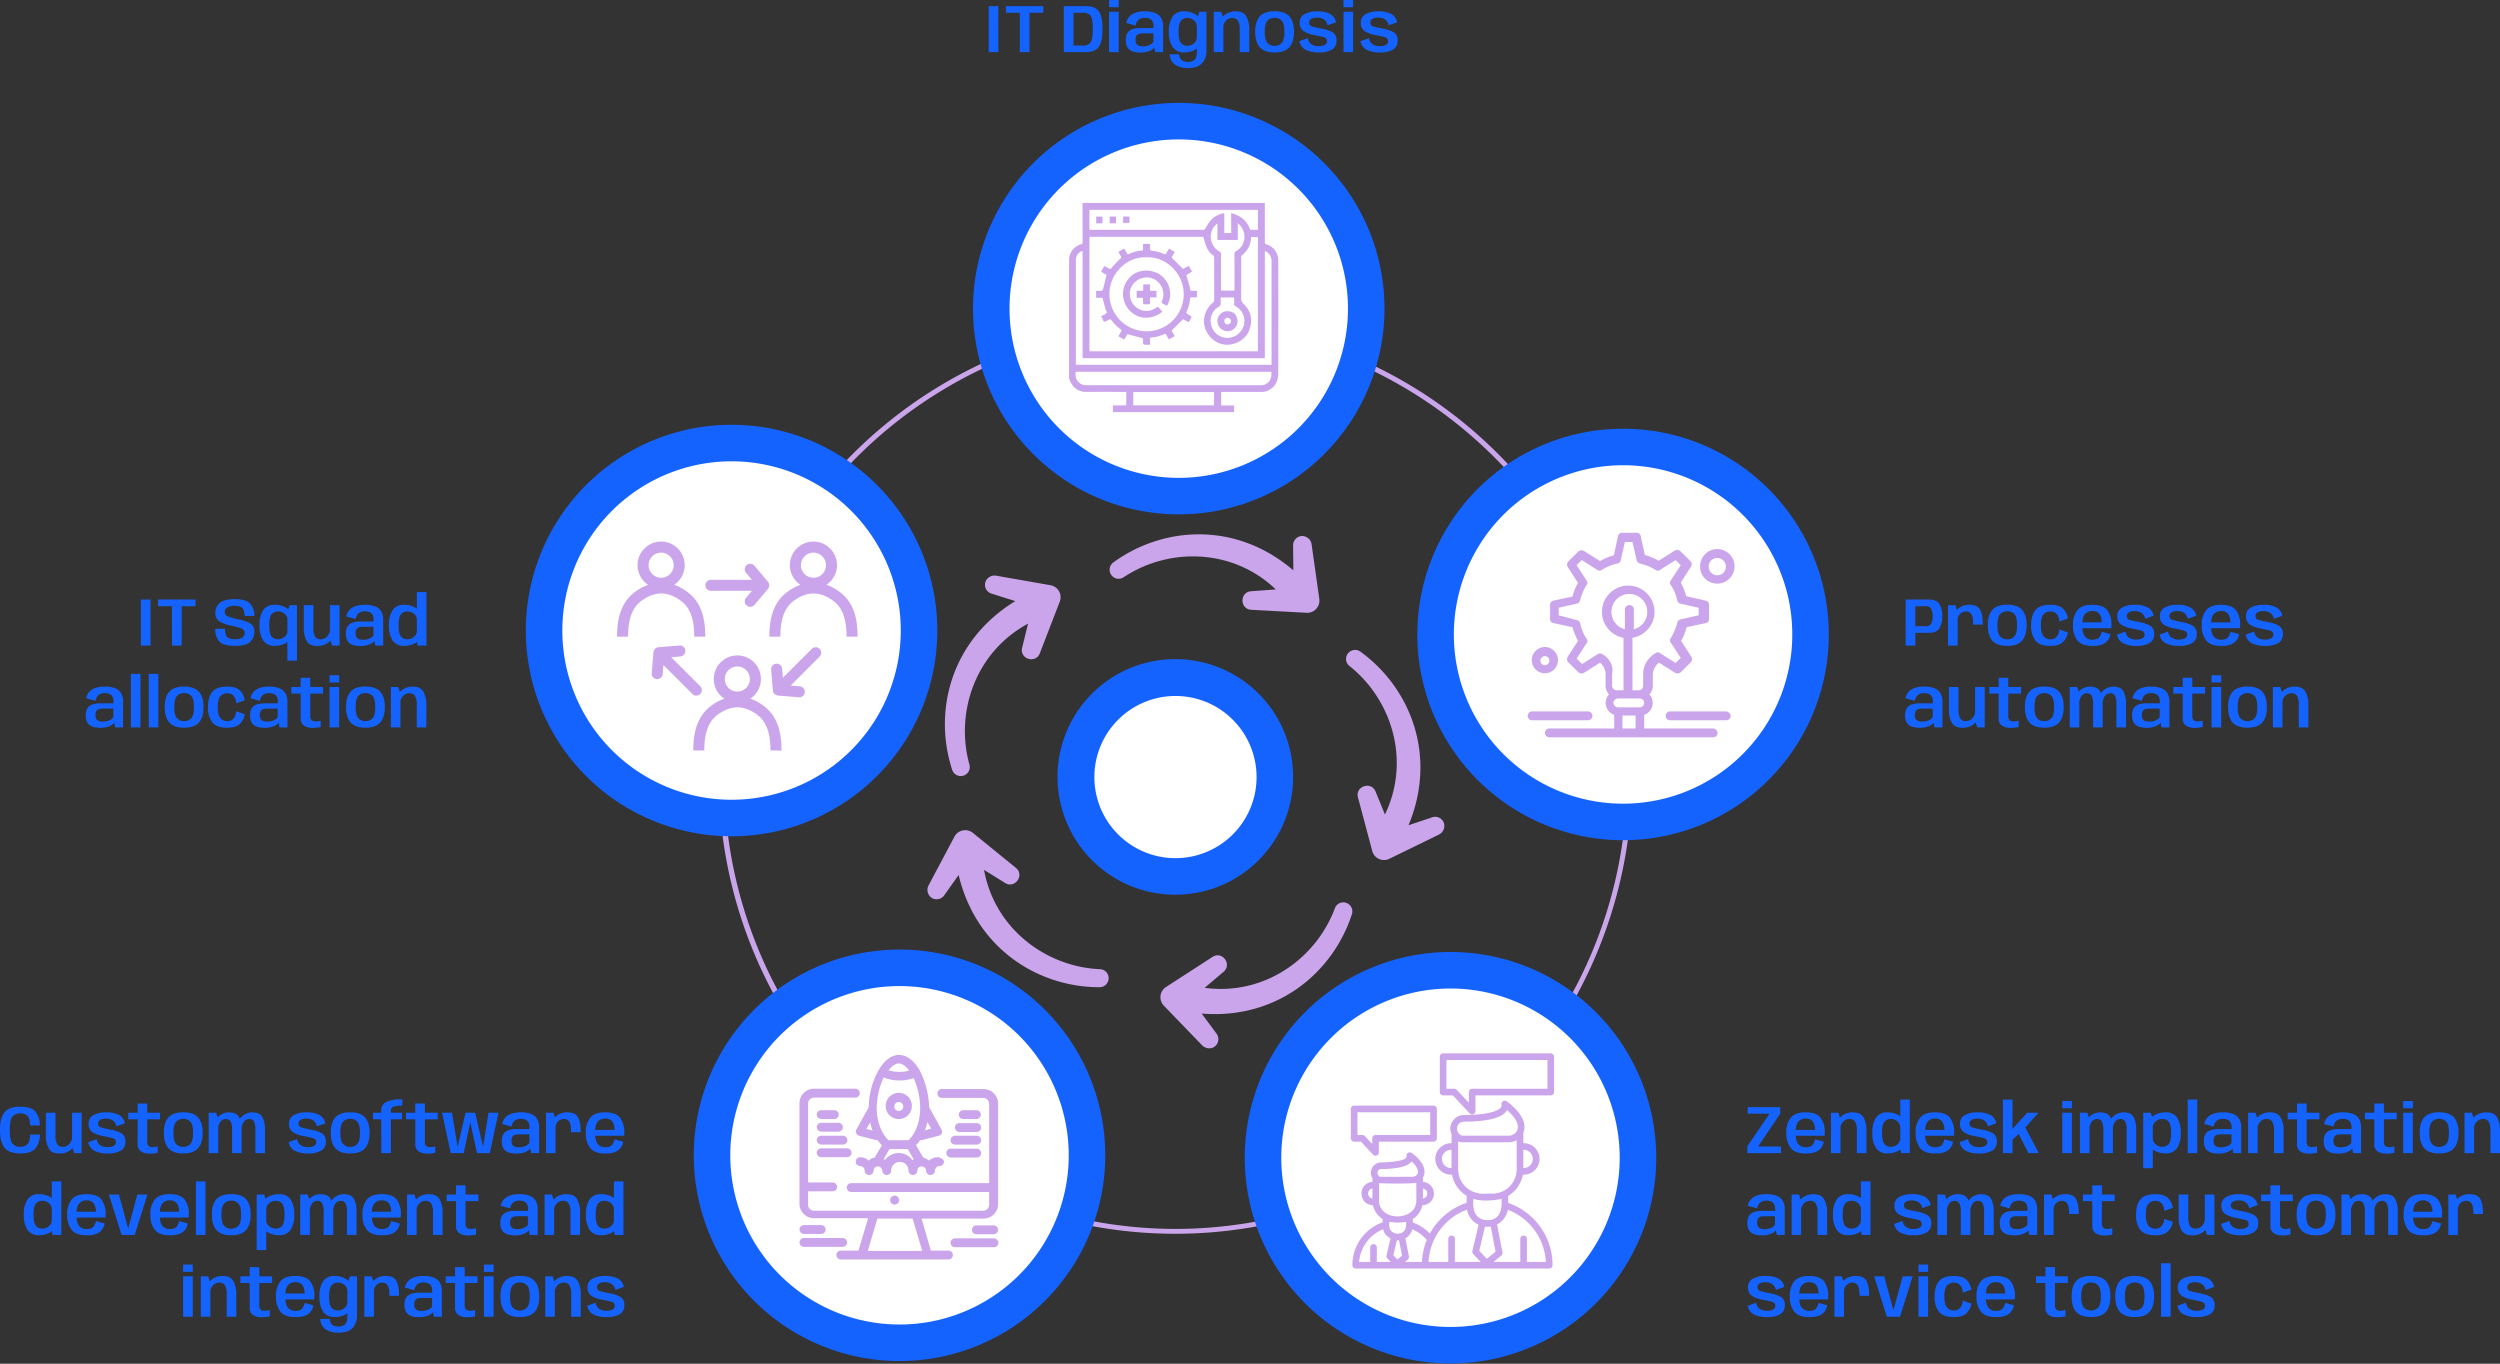 <svg xmlns="http://www.w3.org/2000/svg" width="1026.793" height="560.117" viewBox="0 0 1026.793 560.117">
  <rect x="0" y="0" width="1026.793" height="560.117" fill="#333333" stroke="none"/>
  <g id="grafico" transform="translate(-91.825 -60.178)">
    <g id="icones">
      <g id="miolo">
        <path id="circulo" d="M574.494,566.912a187.572,187.572,0,1,1,57.3-366.219C730.293,232.218,784.782,338,753.257,436.5l-.952-.3.952.3C727.795,516.06,653.879,566.912,574.494,566.912Zm-.08-373.237a185.619,185.619,0,0,0,.081,371.237c78.545,0,151.665-50.3,176.858-129.019A185.823,185.823,0,0,0,574.414,193.675Z" fill="#cba5eb"/>
        <path id="bola" d="M613.477,391.767a40.8,40.8,0,1,0-51.295,26.423A40.8,40.8,0,0,0,613.477,391.767Z" fill="#fff"/>
        <path id="circulo-2" data-name="circulo" d="M574.673,427.655a48.383,48.383,0,1,1,22.063-5.386A48.422,48.422,0,0,1,574.673,427.655Zm-.032-81.627a33.306,33.306,0,1,0,10.129,1.587A33.362,33.362,0,0,0,574.641,346.028Z" fill="#1563ff"/>
        <path id="setas" d="M112.747,209.805,97.055,193.572a5,5,0,0,1,.876-7.635l19.169-12.4c3.963-2.512,8.094,3.048,4.527,6.119l-7.816,6.6c24.249,3.3,45.723-11.753,53.545-32.763a3.655,3.655,0,0,1,4.436-2.2,3.715,3.715,0,0,1,2.521,4.729c-7.811,24.072-30.793,43.314-61.717,40.8l6.11,8.244a3.8,3.8,0,0,1-.663,5.243,3.586,3.586,0,0,1-2.279.79A4.242,4.242,0,0,1,112.747,209.805ZM12.8,139.917l-5.952,8.358a3.8,3.8,0,0,1-5.192.989A3.977,3.977,0,0,1,.5,144.071l10.589-19.939a5,5,0,0,1,7.532-1.526l17.718,14.4c3.613,2.992-.4,8.639-4.423,6.2l-8.689-5.4c4.357,24.082,25.307,39.853,47.705,40.8a3.656,3.656,0,0,1,3.461,3.54,3.718,3.718,0,0,1-3.72,3.86h-.024C45.351,186,19.96,170.093,12.8,139.917Zm169.872-9.84-5.87-22.063c-1.165-4.545,5.4-6.755,7.219-2.414l3.859,9.472c10.629-22.044,2.949-47.117-14.614-61.049a3.656,3.656,0,0,1-.72-4.9,3.718,3.718,0,0,1,5.279-.936c20.479,14.867,31.678,42.671,19.731,71.3l9.729-3.263a3.8,3.8,0,0,1,4.782,2.252,3.978,3.978,0,0,1-2.116,4.881l-20.287,9.907a4.79,4.79,0,0,1-2.145.5A4.99,4.99,0,0,1,182.67,130.077ZM10.13,96.7C2.3,72.638,9.583,43.563,36.079,27.42l-9.79-3.079a3.8,3.8,0,0,1-2.543-4.632A3.976,3.976,0,0,1,28.327,17l22.234,3.91a5,5,0,0,1,3.78,6.692l-8.22,21.3c-1.729,4.361-8.339,2.291-7.259-2.29l2.446-9.932C19.751,48.271,11.227,73.068,17.248,94.663a3.7,3.7,0,0,1-3.581,4.616A3.724,3.724,0,0,1,10.13,96.7Zm145.6-64.479-22.8-1.235c-4.683-.3-4.757-7.223-.066-7.612l10.2-.743c-17.68-16.921-43.9-17.365-62.577-4.967a3.654,3.654,0,0,1-4.88-.829,3.716,3.716,0,0,1,.74-5.309C96.82-3.353,126.725-5.412,150.264,14.8l-.1-10.262A3.806,3.806,0,0,1,153.785.685a3.98,3.98,0,0,1,3.99,3.522l3.152,22.356a5,5,0,0,1-4.872,5.673C155.948,32.235,155.84,32.232,155.732,32.225Z" transform="translate(472.761 279.641)" fill="#cba5eb" stroke="rgba(0,0,0,0)" stroke-miterlimit="10" stroke-width="1"/>
      </g>
      <g id="diagnotico">
        <path id="circulo-3" data-name="circulo" d="M576.295,109.94A77,77,0,1,1,498.956,186.6,77,77,0,0,1,576.295,109.94Z" fill="#fff" stroke="#1563ff" stroke-width="15"/>
        <path id="icone" d="M18.007,85.908V83.163H23.5V77.656c-.185-.015-.321-.038-.458-.038-5.37,0-10.741-.03-16.111,0a6.907,6.907,0,0,1-4.893-1.985A8.742,8.742,0,0,1,0,72.011V22.325c.044-.031.118-.056.126-.094a6.6,6.6,0,0,1,4.9-5.277c.461-.14.529-.412.528-.847C5.536,10.739,5.54,5.37,5.539,0H80.4q0,8.057-.005,16.112c0,.428,0,.707.569.893a6.755,6.755,0,0,1,4.955,6.965q.067,23.077-.011,46.152a8.288,8.288,0,0,1-.719,3.483,6.8,6.8,0,0,1-6.6,4.015c-5.09-.015-10.181,0-15.271,0h-.862v5.572h5.329v2.72Zm8.364-2.791H59.544V77.665H26.371ZM2.694,70.824A4.2,4.2,0,0,0,6.81,74.85q14.977.012,29.956.008,20.978,0,41.954,0a4.235,4.235,0,0,0,3.7-1.893,5.559,5.559,0,0,0,.652-3.6H2.686A13.766,13.766,0,0,0,2.694,70.824Zm2.38-50.966a3.885,3.885,0,0,0-2.289,3.674q.011,21.144,0,42.288c0,.213.019.427.03.646h80.35v-.8q0-20.767,0-41.534a6.2,6.2,0,0,0-.075-1.082A4.08,4.08,0,0,0,80.4,19.754v.988q0,20.975,0,41.953c0,.307-.018.613-.027.92l-.14.133c-.223.009-.446.025-.67.025H6.38c-.224,0-.447-.016-.671-.025l-.139-.133c-.009-.307-.027-.613-.027-.92q0-20.978,0-41.953V19.8A1.567,1.567,0,0,0,5.073,19.858Zm3.3,41.054H77.564V13.988H74.71c.07,3.29-1.494,5.7-3.871,7.692l-.133.145c-.007,5.651,0,11.3-.038,16.952a3.38,3.38,0,0,0,1.1,2.788c3.05,2.973,3.707,6.583,2.27,10.6-1.513,4.23-6.563,6.754-10.794,5.926-4.853-.95-8.662-6.09-7.709-11.058a10.3,10.3,0,0,1,3.541-6.107,1.158,1.158,0,0,0,.533-.989c-.014-5.819,0-11.638-.03-17.457a1.438,1.438,0,0,0-.489-1.033,7.309,7.309,0,0,1-2.562-3.16c-.594-1.394-.952-2.89-1.421-4.369H8.373ZM62.288,40.9a1.729,1.729,0,0,1-.96,1.825,6.553,6.553,0,0,0-3.009,7.151,6.8,6.8,0,0,0,8.059,5.394A7,7,0,0,0,72,48.707a6.764,6.764,0,0,0-3.678-6.293.868.868,0,0,1-.521-.9c.034-.884.01-1.77.01-2.684h-5.54C62.275,39.564,62.222,40.237,62.288,40.9ZM59.462,9.841a6.971,6.971,0,0,0,2.291,10.1,1.112,1.112,0,0,1,.647,1.144q-.018,7.005-.006,14.009V36h5.545v-.974c0-4.641.017-9.284-.019-13.925a1.408,1.408,0,0,1,.752-1.391,6.531,6.531,0,0,0,3.323-6.392A6.786,6.786,0,0,0,69.3,8.355v6.838H60.926V8.411A10.6,10.6,0,0,0,59.462,9.841Zm4.288,2.524h2.824V4.183c3.83.993,6.567,3.108,7.8,6.844h3.195V2.837H8.356v8.206H55.548c.834-1.278,1.524-2.467,2.341-3.56a9.208,9.208,0,0,1,5.726-3.259l.135.143Zm16.623,51.25-.14.133Zm-74.8,0,.139.133Zm25.312-5.4c-.181-.015-.459-.364-.477-.576-.059-.718-.023-1.445-.023-2.015L23.973,53.87,22.6,56.14l-2.35-1.384,1.4-2.472a19.392,19.392,0,0,1-4.39-4.294.754.754,0,0,0-.7-.146,15.791,15.791,0,0,1-1.49.814c-1.341.413-1.06-1.033-1.62-1.535-.466-.419-.085-.677.326-.9.589-.324,1.408-.585,1.643-1.1.193-.418-.357-1.154-.526-1.763-.4-1.433-.761-2.875-1.164-4.411H11.117V36.089c.734,0,1.457.043,2.169-.024a.887.887,0,0,0,.626-.517c.5-1.931.954-3.874,1.458-5.971-.412-.249-1.035-.686-1.709-1.02-.451-.223-.472-.416-.233-.812,1.376-2.3.7-2.047,2.9-.852.522.284.65.318,1.076-.178,1.281-1.489,2.693-2.864,4.12-4.353L20.258,20.1l2.336-1.379,1.467,2.426c1.049-.393,2.055-.859,3.11-1.14,1.037-.276,2.123-.367,3.208-.543V16.837h2.858c0,.72-.043,1.468.027,2.2a.832.832,0,0,0,.559.573,15.106,15.106,0,0,1,4.989,1.311c.557.264.934.208,1.214-.42A19.3,19.3,0,0,1,41.03,18.75L43.4,20.126,42.1,22.436l4.746,4.688,2.265-1.3,1.408,2.38c-.623.369-1.235.775-1.885,1.1-.447.224-.477.43-.324.9.5,1.534.919,3.092,1.346,4.648.1.363,0,.994.184,1.077a4.081,4.081,0,0,0,1.457.156c.386.016.773,0,1.218,0v2.686c-.739,0-1.457.017-2.175-.005-.447-.014-.63.121-.668.608a14.155,14.155,0,0,1-1.332,5.074c-.259.539-.248.927.377,1.163a2.967,2.967,0,0,1,.479.306c1.323.831,1.322.829.481,2.183-.171.275-.328.562-.528.911l-2.313-1.267L42.09,52.431c.254.429.6,1.034.965,1.623.279.447.406.767-.26,1.031a13.078,13.078,0,0,0-1.751,1.026c-.355-.6-.749-1.175-1.058-1.8-.255-.515-.458-.637-1.055-.369a14.022,14.022,0,0,1-4.838,1.288,5.287,5.287,0,0,0-.845.205v2.808c-.443,0-.873.011-1.295.011C31.592,58.257,31.236,58.249,30.882,58.219ZM16.613,36.432a15.253,15.253,0,1,0,30.4-.43c-.519-6.75-6.7-13.963-15.207-13.676-.185-.007-.37-.011-.553-.011C22.977,22.314,16.955,29.514,16.613,36.432ZM64.922,52.7a4.225,4.225,0,0,1-3.991-4.222,4,4,0,0,1,4.209-3.992c2.524,0,3.953,1.581,4.037,4.248A4.137,4.137,0,0,1,65.012,52.7Zm.123-5.536a1.286,1.286,0,0,0-1.263,1.311,1.221,1.221,0,0,0,1.248,1.382,1.321,1.321,0,0,0,1.449-1.335,1.423,1.423,0,0,0-1.423-1.359ZM25.819,45.025a9.4,9.4,0,0,1-3.355-5.173,9.574,9.574,0,0,1,1.8-8.477A8.613,8.613,0,0,1,29.1,28.118a10.17,10.17,0,0,1,6.376.378A9.2,9.2,0,0,1,41.165,34.9a9.329,9.329,0,0,1-.641,6.8c-.238.47-.476.545-.882.258-.087-.062-.186-.107-.277-.164-.459-.288-1.146-.486-1.308-.893-.152-.382.252-.986.407-1.491a6.96,6.96,0,0,0-5.641-8.76A7.12,7.12,0,0,0,25.5,34.661a6.982,6.982,0,0,0,2.756,8.666c2.813,1.628,5.441,1.27,7.98-.584.064-.047.136-.082.25-.149l1.821,2.064a11.66,11.66,0,0,1-4.312,2.2,10.447,10.447,0,0,1-2.4.291A8.993,8.993,0,0,1,25.819,45.025Zm6.268-3.392c-.283-.005-.52,0-.716,0-.99.012-.981.024-.987-.908,0-.557,0-1.114,0-1.767h-2.63V36.064h2.713v-2.6h2.757v2.616h2.66v2.708H33.255a14.662,14.662,0,0,0,.015,1.9c.116.865-.308.959-.846.959C32.316,41.639,32.2,41.635,32.087,41.633ZM70.839,21.68l-.133.145ZM11.134,8.368V5.6h2.575V8.368Zm5.535-.025V5.593h2.613v2.75Zm5.519-.154V5.578h2.618V8.189Z" transform="translate(530.914 143.528)" fill="#cba5eb" stroke="rgba(0,0,0,0)" stroke-miterlimit="10" stroke-width="1"/>
      </g>
      <g id="implantacao">
        <path id="circulo-4" data-name="circulo" d="M732.552,598.173A77,77,0,1,1,750.062,490.7,77,77,0,0,1,732.552,598.173Z" fill="#fff" stroke="#1563ff" stroke-width="15"/>
        <path id="icone-2" data-name="icone" d="M1.987,88.387a1.359,1.359,0,0,1-1.359-1.36v-.139A18.629,18.629,0,0,1,13.052,69.407V68.044a9.031,9.031,0,0,1-3.974-5.681c-6.087-.117-6.317-9.176-.21-9.562V51.294a4.2,4.2,0,0,1-.085-4.358,4.308,4.308,0,0,1,3.742-2.156c2.165,0,10.735-.407,10.349-2.511a1.36,1.36,0,0,1,2.108-1.363c3.281,2.254,6.742,6.441,4.651,10.05V52.8a4.785,4.785,0,0,1-.211,9.561,9.029,9.029,0,0,1-3.982,5.684v1.4a18.866,18.866,0,0,1,7.036,4.53,26.9,26.9,0,0,1,15.1-12.607V58.523a12.744,12.744,0,0,1-6-8.707h-.41a6.463,6.463,0,0,1,0-12.926h.206v-3.77a5.316,5.316,0,0,1,.239-4.994,5.6,5.6,0,0,1,4.856-2.795c7.753,0,13.531-1.161,15.083-3.02a1.439,1.439,0,0,0,.341-1.276A1.36,1.36,0,0,1,64,19.672c.4.273,9.465,6.616,6.851,12.884v4.334h.2a6.463,6.463,0,0,1,0,12.926h-.4a12.744,12.744,0,0,1-6.009,8.707v2.912A26.956,26.956,0,0,1,82.847,86.817v.2a1.359,1.359,0,0,1-1.36,1.36h-45.1c-.012,0-.02.006-.031.006Zm20.431-12.43,1.433,7.409a1.359,1.359,0,0,1-.477,1.313l-1.215.988h7.048A26.616,26.616,0,0,1,31.2,76.64a15.912,15.912,0,0,0-5.974-4.372A5.687,5.687,0,0,1,22.418,75.957ZM10.675,79.709v5.958h5.681L14.984,84.2a1.354,1.354,0,0,1-.329-1.243l1.634-6.9c-.808-.626-2.437-1.324-3.038-3.835A15.931,15.931,0,0,0,3.395,85.667h4.56V79.709a1.36,1.36,0,1,1,2.72,0Zm61.649-3.531v9.482H80.1A24.257,24.257,0,0,0,64.491,64.248a8.628,8.628,0,0,1-4.424,5.995l2.219,11.484a1.358,1.358,0,0,1-.476,1.312l-3.222,2.622H69.605V76.179a1.359,1.359,0,0,1,2.719,0Zm-29.586,0v9.482H53.326l-3.061-3.269a1.355,1.355,0,0,1-.331-1.243L52.48,70.405a8.565,8.565,0,0,1-4.773-6.225,24.246,24.246,0,0,0-15.8,21.481h8.112V76.179a1.36,1.36,0,0,1,2.721,0Zm-25.269,6.7,1.649,1.761,1.908-1.554L19.81,76.788c-.135.012-.841.019-.9.015Zm35.279-1.81,3.1,3.316,3.61-2.938-2-10.324a9.252,9.252,0,0,1-2.374.049ZM17.865,73.8a3.971,3.971,0,0,0,2.687.035c2.723-.946,2.094-4.306,2.17-4.636a20.39,20.39,0,0,1-6.951,0C15.937,69.979,15.091,72.585,17.865,73.8Zm38.017-5.317c7.263.268,5.92-8.258,6.033-8.723-.139.015-6.66,1.547-11.6,0l-.016,0C50.428,60.314,49.046,68.218,55.882,68.485ZM11.589,60.449c0,8.771,15.287,8.571,15.322.025,0,.449,0-6.636,0-7.326-1.427.464-14.055.322-15.324.164ZM8.862,59.63V55.511A2.084,2.084,0,0,0,8.862,59.63Zm20.772,0a2.082,2.082,0,0,0,0-4.117ZM44.088,47.613A10.013,10.013,0,0,0,49.921,56.7a11.965,11.965,0,0,0,5.906.912,19.635,19.635,0,0,1,2.28.013,10.044,10.044,0,0,0,10.018-9.93v-9.44c0-.007,0-.013,0-.02V35.638a6.638,6.638,0,0,1-3.282.883c-6.4.014-7.225.012-7.474.012-.16,0-1.343,0-11.381-.012a4.567,4.567,0,0,1-1.9-.417ZM12.529,47.5a1.587,1.587,0,0,0-1.382.783,1.873,1.873,0,0,0,.557,2.291c.356.158.785.111,13.639.111a2.25,2.25,0,0,0,2.011-1.2c.8-1.6-.882-3.706-2.394-5.1C22.878,47.2,16.043,47.5,12.529,47.5Zm58.32-.4h.2a3.744,3.744,0,0,0,0-7.487h-.2ZM37.42,43.354A3.748,3.748,0,0,0,41.163,47.1h.2V39.611h-.2A3.747,3.747,0,0,0,37.42,43.354Zm26.216-19.3c-2.752,3.3-10.855,3.992-17.168,4a2.865,2.865,0,0,0-2.495,1.422c-1.121,1.966.513,4.327,2.018,4.327H64.847a3.822,3.822,0,0,0,3.412-2.047c1.481-2.949-1.9-6.554-4.1-8.477A4.486,4.486,0,0,1,63.636,24.055ZM9.161,41.6l-5-5.339h-2.8A1.36,1.36,0,0,1,0,34.9V22.823a1.359,1.359,0,0,1,1.359-1.36H33.964a1.359,1.359,0,0,1,1.36,1.36V34.9a1.36,1.36,0,0,1-1.36,1.36H11.513v4.409a1.36,1.36,0,0,1-2.352.93ZM2.719,33.542H4.747a1.356,1.356,0,0,1,.993.43l3.054,3.259V34.9a1.36,1.36,0,0,1,1.36-1.36H32.6V24.183H2.719Zm46.114-8.893L41.9,17.256h-4a1.36,1.36,0,0,1-1.36-1.36V1.36A1.36,1.36,0,0,1,37.9,0H82.116a1.359,1.359,0,0,1,1.36,1.36V15.9a1.359,1.359,0,0,1-1.36,1.36H51.185v6.463a1.361,1.361,0,0,1-1.374,1.362A1.322,1.322,0,0,1,48.833,24.649ZM39.26,14.536h3.235a1.355,1.355,0,0,1,.991.43l4.98,5.313V15.9a1.36,1.36,0,0,1,1.36-1.36H80.757V2.719H39.26Z" transform="translate(646.634 492.813)" fill="#cba5eb" stroke="rgba(0,0,0,0)" stroke-miterlimit="10" stroke-width="1"/>
      </g>
      <g id="desenvolvimento">
        <path id="circulo-5" data-name="circulo" d="M415.733,596.773a77,77,0,1,1,107.628-16.559A77,77,0,0,1,415.733,596.773Z" fill="#fff" stroke="#1563ff" stroke-width="15"/>
        <path id="icone-3" data-name="icone" d="M16.995,84a1.82,1.82,0,1,1,0-3.64h7.223l3.965-13.3H5.948A5.95,5.95,0,0,1,0,61.185V19.743a5.95,5.95,0,0,1,5.948-5.88H22.943a1.82,1.82,0,1,1,0,3.64H5.948a2.468,2.468,0,0,0-2.408,2.381V52.364h10.2a1.842,1.842,0,0,1,1.7,1.821A1.744,1.744,0,0,1,13.737,56H3.541v5.6a2.468,2.468,0,0,0,2.408,2.381H75.485A2.47,2.47,0,0,0,77.893,61.6V56.284H21.243a1.82,1.82,0,1,1,0-3.641H77.893V20.023a2.468,2.468,0,0,0-2.408-2.38H58.49a1.82,1.82,0,1,1,0-3.64H75.485a5.982,5.982,0,0,1,6.089,5.881V61.323A5.95,5.95,0,0,1,75.626,67.2H50.135l3.822,13.16h7.223a1.82,1.82,0,1,1,0,3.64Zm11.048-3.5H50.418L46.452,67.2H32.007Zm35.83-1.54a1.82,1.82,0,1,1,0-3.64H79.734a1.988,1.988,0,0,1,1.984,1.82,1.865,1.865,0,0,1-1.842,1.82Zm-62.031-.14a1.82,1.82,0,1,1,0-3.64H17.7A1.864,1.864,0,0,1,19.544,77a1.842,1.842,0,0,1-1.7,1.821Zm70.81-5.18a1.82,1.82,0,1,1,0-3.64h7.082a1.82,1.82,0,1,1,0,3.64ZM1.841,73.5A1.969,1.969,0,0,1,0,71.685a1.865,1.865,0,0,1,1.841-1.822h7.08a1.82,1.82,0,1,1,0,3.64Zm35.406-13.86a1.841,1.841,0,1,1,1.84,1.82A1.831,1.831,0,0,1,37.247,59.644ZM51.976,47.463a1.712,1.712,0,0,0-1.7-1.679,1.668,1.668,0,0,0-1.84,1.679,1.841,1.841,0,0,1-3.682,0,3.541,3.541,0,0,0-7.082,0,1.841,1.841,0,0,1-3.682,0,1.844,1.844,0,0,0-1.841-1.679,1.713,1.713,0,0,0-1.7,1.679,1.841,1.841,0,0,1-3.682,0,1.865,1.865,0,0,0-1.84-1.82,1.82,1.82,0,1,1,0-3.64,5.328,5.328,0,0,1,3.54,1.4,3.682,3.682,0,0,1,2.407-1.26l2.975-5.04a13.8,13.8,0,0,1-1.7-2.1h-.566L24.5,33.185a1.9,1.9,0,0,1-1.133-.981,1.5,1.5,0,0,1,0-1.54l5.1-9.24a30.753,30.753,0,0,1,4.107-15.26c4.957-8.539,12.181-7.979,16.853.281a35.034,35.034,0,0,1,3.824,14.98l5.1,9.24a1.731,1.731,0,0,1-1.133,2.521L50.135,35h-.567a13.8,13.8,0,0,1-1.7,2.1l2.974,5.04A7.909,7.909,0,0,1,53.25,43.4,5.33,5.33,0,0,1,56.791,42c.849,0,2.549.84,2.549,1.82a1.864,1.864,0,0,1-1.84,1.82,1.866,1.866,0,0,0-1.841,1.82,1.841,1.841,0,0,1-3.682,0Zm-5.665-4.34a1.071,1.071,0,0,0,.566-.28l-2.407-4.2H36.964l-2.408,4.2a.739.739,0,0,1,.565.28,7.031,7.031,0,0,1,5.648-2.835A6.742,6.742,0,0,1,46.311,43.124ZM31.723,21.844c0,5.459,1.983,10.5,4.816,13.16h8.214c3.4-3.08,4.815-8.54,4.815-13.16a30.115,30.115,0,0,0-2.691-12.32,17.735,17.735,0,0,1-12.321-.28A31.022,31.022,0,0,0,31.723,21.844Zm-4.248,8.541,2.549.7a30.08,30.08,0,0,1-.991-3.361Zm24.076.559,2.549-.7-1.558-2.659A30.107,30.107,0,0,1,51.551,30.944ZM36.539,6.3a15.952,15.952,0,0,0,8.5.14C43.761,4.623,42.2,3.5,40.787,3.5,39.513,3.5,37.955,4.485,36.539,6.3Zm25.633,35.84a1.864,1.864,0,0,1-1.841-1.82,1.744,1.744,0,0,1,1.7-1.82H72.794a1.82,1.82,0,1,1,0,3.64ZM8.922,42a1.969,1.969,0,0,1-1.841-1.819,1.865,1.865,0,0,1,1.841-1.822H19.544a1.82,1.82,0,1,1,0,3.641Zm54.95-5.18A1.863,1.863,0,0,1,62.031,35a1.965,1.965,0,0,1,1.841-1.819h8.922a1.819,1.819,0,1,1,0,3.639Zm-54.95,0A1.967,1.967,0,0,1,7.081,35a1.863,1.863,0,0,1,1.841-1.819h8.923a1.819,1.819,0,1,1,0,3.639Zm56.791-5.18a1.864,1.864,0,0,1-1.84-1.821A1.774,1.774,0,0,1,65.713,28h7.081a1.82,1.82,0,1,1,0,3.641ZM8.922,31.5a1.968,1.968,0,0,1-1.841-1.819,1.864,1.864,0,0,1,1.841-1.821H16a1.82,1.82,0,1,1,0,3.64Zm58.35-5.18a1.819,1.819,0,1,1,0-3.639h5.38a1.819,1.819,0,1,1,0,3.639ZM35.406,21a5.382,5.382,0,1,1,5.381,5.32A5.348,5.348,0,0,1,35.406,21Zm3.54.14a1.842,1.842,0,1,0,1.841-1.82A1.864,1.864,0,0,0,38.946,21.144ZM8.922,26.323A1.967,1.967,0,0,1,7.081,24.5a1.863,1.863,0,0,1,1.841-1.819H14.3a1.819,1.819,0,1,1,0,3.639Z" transform="translate(420.184 493.466)" fill="#cba5eb" stroke="rgba(0,0,0,0)" stroke-miterlimit="10" stroke-width="1"/>
      </g>
      <g id="alocacao">
        <path id="circulo-6" data-name="circulo" d="M319.162,295.029a77,77,0,1,1,49.008,97.243A77,77,0,0,1,319.162,295.029Z" fill="#fff" stroke="#1563ff" stroke-width="15"/>
        <path id="icone-4" data-name="icone" d="M63.025,85.784l-.011-.689c-.144-9.585-3.533-12.926-6.831-14.932-4.611-2.8-8.9-2.8-13.514,0-3.3,2.006-6.687,5.347-6.831,14.932l-.011.689H31.3l.009-.709c.125-9.274,2.9-15.065,9.007-18.779A20.225,20.225,0,0,1,44.066,64.5a9.682,9.682,0,1,1,10.691-.011A20.1,20.1,0,0,1,58.533,66.3c6.106,3.714,8.884,9.508,9.009,18.779l.009.709ZM44.26,56.428A5.146,5.146,0,1,0,49.4,51.286,5.125,5.125,0,0,0,44.26,56.428Zm30.386,7.507-8.574-.717a2.262,2.262,0,0,1-.591-.139l-.206-.1a1.819,1.819,0,0,1-.5-.327l-.15-.141A2.353,2.353,0,0,1,64.256,62l-.071-.16a2.426,2.426,0,0,1-.161-.57l-.019-.179-.715-8.52a2.264,2.264,0,0,1,2.065-2.444,2.209,2.209,0,0,1,1.633.507,2.259,2.259,0,0,1,.811,1.559l.31,3.722L80,44.026a2.262,2.262,0,1,1,3.2,3.2L71.308,59.115l3.722.311A2.26,2.26,0,0,1,77.1,61.869a2.275,2.275,0,0,1-2.253,2.075Zm-43.7-1.372L19.054,50.674l-.31,3.721a2.275,2.275,0,0,1-2.254,2.074l-.2-.008a2.262,2.262,0,0,1-2.06-2.443l.717-8.581a2.546,2.546,0,0,1,.042-.254c.023-.112.036-.175.055-.236l.051-.134c.07-.167.1-.23.13-.29a2.224,2.224,0,0,1,1.8-1.153l8.572-.716a2.159,2.159,0,0,1,1.629.5,2.291,2.291,0,0,1,.814,1.564,2.26,2.26,0,0,1-2.067,2.444l-3.719.311L34.143,59.363a2.263,2.263,0,1,1-3.2,3.2ZM94.278,39.024l-.01-.689c-.144-9.586-3.532-12.927-6.831-14.933-4.61-2.8-8.9-2.8-13.513,0-3.3,2.006-6.687,5.347-6.831,14.933l-.011.689H62.556l.009-.71c.125-9.273,2.9-15.063,9.006-18.777a20.012,20.012,0,0,1,3.748-1.8,9.68,9.68,0,1,1,10.691-.011,20.09,20.09,0,0,1,3.778,1.806c6.1,3.713,8.881,9.5,9.006,18.777l.009.71ZM75.514,9.668a5.147,5.147,0,1,0,5.144-5.142A5.137,5.137,0,0,0,75.514,9.668ZM31.723,39.024l-.011-.689c-.144-9.583-3.533-12.927-6.831-14.933-4.607-2.8-8.9-2.8-13.514,0-3.3,2.006-6.688,5.347-6.83,14.933l-.011.689H0l.01-.71c.123-9.272,2.9-15.063,9.007-18.777a20.1,20.1,0,0,1,3.746-1.8,9.682,9.682,0,1,1,10.692-.011,20.03,20.03,0,0,1,3.777,1.806c6.1,3.713,8.884,9.5,9.007,18.777l.009.71ZM12.958,9.668A5.147,5.147,0,1,0,18.1,4.526,5.131,5.131,0,0,0,12.958,9.668ZM53.251,26.246a2.268,2.268,0,0,1-.267-3.191l2.41-2.851H38.582a2.263,2.263,0,1,1,0-4.525H55.394l-2.41-2.849A2.264,2.264,0,0,1,56.439,9.9L62.1,16.621c.031.041.065.1.1.149l.24.54.092.684-.216.9a1.769,1.769,0,0,1-.116.216l-.191.275-5.571,6.59a2.266,2.266,0,0,1-3.189.268Zm8.482-7.768h0Zm-.048-1.192h0Z" transform="translate(345.259 282.635)" fill="#cba5eb" stroke="rgba(0,0,0,0)" stroke-miterlimit="10" stroke-width="1"/>
      </g>
      <g id="automacao">
        <path id="circulo-7" data-name="circulo" d="M831.785,297.292a77,77,0,1,1-96.807-49.865A77,77,0,0,1,831.785,297.292Z" fill="#fff" stroke="#1563ff" stroke-width="15"/>
        <path id="icon" d="M8.922,84a1.82,1.82,0,1,1,0-3.64H35.547v-5.6a5.162,5.162,0,0,1-2.125-8.4,5.208,5.208,0,0,1-1.417-3.5V58.1a6.377,6.377,0,0,0-2.264-4.759l-6.657,4.2a1.94,1.94,0,0,1-2.266-.281L16.711,53.2a1.911,1.911,0,0,1-.284-2.24l4.248-6.58a27.3,27.3,0,0,1-2.264-5.6l-7.79-1.68a1.667,1.667,0,0,1-1.417-1.679V29.541a1.667,1.667,0,0,1,1.417-1.68l7.79-1.68a21.179,21.179,0,0,1,2.264-5.6L16.428,14a1.886,1.886,0,0,1,.284-2.24L20.818,7.7a1.965,1.965,0,0,1,2.266-.279l6.657,4.2a22.053,22.053,0,0,1,5.664-2.38L37.1,1.4A1.677,1.677,0,0,1,38.8,0h5.947a1.676,1.676,0,0,1,1.7,1.4l1.7,7.7a25.445,25.445,0,0,1,5.666,2.38l6.655-4.2a1.942,1.942,0,0,1,2.267.28l4.107,4.061a1.909,1.909,0,0,1,.284,2.239L62.88,20.441a27.467,27.467,0,0,1,2.267,5.6l7.929,1.82a1.667,1.667,0,0,1,1.417,1.68v5.881A1.667,1.667,0,0,1,73.076,37.1l-7.789,1.68a21.128,21.128,0,0,1-2.265,5.6l4.248,6.58a1.883,1.883,0,0,1-.283,2.24L62.88,57.26a1.965,1.965,0,0,1-2.266.281l-6.656-4.2a6.338,6.338,0,0,0-2.549,5.039V62.86a5.208,5.208,0,0,1-1.416,3.5,5.163,5.163,0,0,1-2.125,8.4v5.6H76.192a2.09,2.09,0,0,1,1.842,1.82A1.865,1.865,0,0,1,76.192,84Zm30.024-3.64h5.381V75.041H38.946Zm-3.682-10.5a1.863,1.863,0,0,0,1.84,1.82h8.923a1.819,1.819,0,1,0,0-3.639H37.1A1.863,1.863,0,0,0,35.264,69.86ZM52.116,32.48a10.869,10.869,0,0,1-9.063,10.641V64.68H45.6a1.864,1.864,0,0,0,1.84-1.821V58.1a9.8,9.8,0,0,1,4.673-8.4c.142-.139.284-.139.425-.279a1.5,1.5,0,0,1,1.842,0l6.372,4.059,2.125-2.1-4.108-6.3a1.459,1.459,0,0,1,0-1.82,21.5,21.5,0,0,0,2.691-6.439A1.861,1.861,0,0,1,62.88,35.56l7.365-1.68V30.8L62.88,29.121a1.66,1.66,0,0,1-1.417-1.261,18.389,18.389,0,0,0-2.691-6.44,1.46,1.46,0,0,1,0-1.821l4.108-6.3-2.125-2.1L54.383,15.26a1.506,1.506,0,0,1-1.842,0,20.544,20.544,0,0,0-6.514-2.66,1.859,1.859,0,0,1-1.275-1.4l-1.7-7.42H39.937l-1.7,7.42a1.651,1.651,0,0,1-1.274,1.4,18.831,18.831,0,0,0-6.515,2.66,1.5,1.5,0,0,1-1.841,0L22.235,11.2,20.11,13.3l4.108,6.3a1.46,1.46,0,0,1,0,1.821,21.463,21.463,0,0,0-2.69,6.44,1.866,1.866,0,0,1-1.417,1.261L12.745,30.8v3.08l7.365,1.961A1.657,1.657,0,0,1,21.527,37.1a18.378,18.378,0,0,0,2.69,6.441,1.457,1.457,0,0,1,0,1.819l-4.108,6.3,2.266,2.24,6.373-4.059a1.718,1.718,0,0,1,1.984,0c2.973,1.819,4.673,4.9,3.965,8.259V62.86a1.865,1.865,0,0,0,1.841,1.821h2.833V43.121A10.8,10.8,0,1,1,52.116,32.48Zm-8.5-.98v8.121a7.365,7.365,0,1,0-3.683,0V31.5a1.865,1.865,0,0,1,1.842-1.82A1.775,1.775,0,0,1,43.619,31.5ZM58.49,77a1.82,1.82,0,1,1,0-3.641H81.433a2.1,2.1,0,0,1,1.982,1.82A1.864,1.864,0,0,1,81.575,77ZM1.84,77a1.82,1.82,0,1,1,0-3.641H24.783a1.864,1.864,0,0,1,1.841,1.82A2.087,2.087,0,0,1,24.925,77ZM1.7,52.36a5.381,5.381,0,1,1,5.381,5.32A5.348,5.348,0,0,1,1.7,52.36Zm3.539.139a1.842,1.842,0,1,0,1.842-1.82A1.867,1.867,0,0,0,5.239,52.5ZM70.811,13.86a7.082,7.082,0,1,1,7.081,7A6.974,6.974,0,0,1,70.811,13.86Zm3.541,0a3.541,3.541,0,1,0,3.541-3.5A3.485,3.485,0,0,0,74.352,13.86Z" transform="translate(719.259 279.005)" fill="#cba5eb" stroke="rgba(0,0,0,0)" stroke-miterlimit="10" stroke-width="1"/>
      </g>
    </g>
    <path id="texto" d="M-118.846,0h3.962V-18.9h-3.962Zm12.768,0h3.976V-16.184h5.684V-18.9h-15.358v2.716h5.7ZM-80.22.112q4.578,0,6.265-1.666A5.474,5.474,0,0,0-72.268-5.6,3.769,3.769,0,0,0-73.752-9a17.324,17.324,0,0,0-5.32-1.834,27.439,27.439,0,0,1-3.913-1.106,2.015,2.015,0,0,1-1.435-2,1.99,1.99,0,0,1,1.092-1.764,5.831,5.831,0,0,1,3.01-.658,5.052,5.052,0,0,1,2.94.77q1.106.77,1.106,3.444h3.99a7.148,7.148,0,0,0-1.708-5.11q-1.708-1.806-6.286-1.806-4.536,0-6.265,1.638A5.228,5.228,0,0,0-88.27-13.5a3.931,3.931,0,0,0,1.512,3.458,15.67,15.67,0,0,0,5.236,1.9A25.8,25.8,0,0,1-77.6-7.049a2,2,0,0,1,1.407,2A2,2,0,0,1-77.273-3.22a5.936,5.936,0,0,1-2.975.63,4.986,4.986,0,0,1-2.982-.784q-1.078-.784-1.078-3.528h-3.976A7.322,7.322,0,0,0-86.6-1.645Q-84.91.112-80.22.112ZM-58.66,6.2h3.92V-16.59h-3.052l-.868,2.926ZM-63.868.1a8.685,8.685,0,0,0,4.914-1.365Q-56.9-2.632-56.9-4.228l-1.736-1.834A3.177,3.177,0,0,1-59.78-3.619,3.971,3.971,0,0,1-62.524-2.59a3.235,3.235,0,0,1-2.653-1.176q-.959-1.176-.959-4.55t.959-4.536a3.235,3.235,0,0,1,2.653-1.176,3.987,3.987,0,0,1,2.744,1.022,3.143,3.143,0,0,1,1.148,2.422L-56.9-12.39q0-1.6-2.058-2.975a8.62,8.62,0,0,0-4.914-1.379,5.366,5.366,0,0,0-4.732,2.17A10.862,10.862,0,0,0-70.112-8.33,10.9,10.9,0,0,0-68.6-2.086,5.353,5.353,0,0,0-63.868.1ZM-40.292,0h3.038V-16.59h-3.934V-2.716Zm-7.714-16.6H-51.94v9.24a10.734,10.734,0,0,0,1.2,5.488Q-49.546.14-46.438.14a6.954,6.954,0,0,0,5.292-2,6,6,0,0,0,1.9-4.13l-1.932-.91a4.395,4.395,0,0,1-1.12,3.129,3.582,3.582,0,0,1-2.716,1.2,2.55,2.55,0,0,1-2.268-1.071,7.412,7.412,0,0,1-.728-3.9ZM-28.546.168a10.149,10.149,0,0,0,2.072-.2,8.17,8.17,0,0,0,1.659-.518,5.786,5.786,0,0,0,1.2-.693,2.574,2.574,0,0,0,.686-.749L-22.6,0h3.276V-10.444a6.788,6.788,0,0,0-.875-3.675,4.992,4.992,0,0,0-2.569-2.009,12,12,0,0,0-4.158-.63,12.983,12.983,0,0,0-2.646.259,8.072,8.072,0,0,0-2.254.812,5.31,5.31,0,0,0-1.7,1.47,5.438,5.438,0,0,0-.959,2.247l3.85,1.05a4.321,4.321,0,0,1,.735-1.869,3,3,0,0,1,1.3-1,4.522,4.522,0,0,1,1.694-.308,4.988,4.988,0,0,1,1.946.343,2.571,2.571,0,0,1,1.253,1.1,3.986,3.986,0,0,1,.441,2.016v.756h-5.32a11.929,11.929,0,0,0-2.576.252,5.066,5.066,0,0,0-1.911.819,3.567,3.567,0,0,0-1.183,1.519,6.046,6.046,0,0,0-.406,2.366,6.335,6.335,0,0,0,.42,2.471A3.6,3.6,0,0,0-33.019-.9a5.182,5.182,0,0,0,1.925.819A11.983,11.983,0,0,0-28.546.168Zm.882-2.548a5.589,5.589,0,0,1-1.19-.119,2.649,2.649,0,0,1-.959-.406,1.837,1.837,0,0,1-.637-.812,3.473,3.473,0,0,1-.224-1.351,3.473,3.473,0,0,1,.224-1.351,1.809,1.809,0,0,1,.63-.805,2.483,2.483,0,0,1,.959-.385,6.421,6.421,0,0,1,1.2-.105h4.34V-4.2a2.84,2.84,0,0,1-.875.882,5.185,5.185,0,0,1-1.491.679A7,7,0,0,1-27.664-2.38ZM-5.222,0h3.654V-21.98h-3.92V-2.59Zm-5.5.1A8.685,8.685,0,0,0-5.81-1.267q2.058-1.365,2.058-2.961L-5.488-6.062A3.177,3.177,0,0,1-6.636-3.619,3.971,3.971,0,0,1-9.38-2.59a3.235,3.235,0,0,1-2.653-1.176q-.959-1.176-.959-4.55t.959-4.536A3.235,3.235,0,0,1-9.38-14.028a3.987,3.987,0,0,1,2.744,1.022,3.143,3.143,0,0,1,1.148,2.422l1.736-1.806q0-1.6-2.058-2.975a8.62,8.62,0,0,0-4.914-1.379,5.366,5.366,0,0,0-4.732,2.17A10.862,10.862,0,0,0-16.968-8.33a10.9,10.9,0,0,0,1.512,6.244A5.353,5.353,0,0,0-10.724.1ZM-135.38,33.768a10.149,10.149,0,0,0,2.072-.2,8.17,8.17,0,0,0,1.659-.518,5.786,5.786,0,0,0,1.2-.693,2.574,2.574,0,0,0,.686-.749l.336,1.988h3.276V23.156a6.788,6.788,0,0,0-.875-3.675,4.992,4.992,0,0,0-2.569-2.009,12,12,0,0,0-4.158-.63,12.983,12.983,0,0,0-2.646.259,8.072,8.072,0,0,0-2.254.812,5.31,5.31,0,0,0-1.7,1.47,5.438,5.438,0,0,0-.959,2.247l3.85,1.05a4.322,4.322,0,0,1,.735-1.869,3,3,0,0,1,1.295-1,4.522,4.522,0,0,1,1.694-.308,4.988,4.988,0,0,1,1.946.343,2.571,2.571,0,0,1,1.253,1.1,3.986,3.986,0,0,1,.441,2.016v.756h-5.32a11.929,11.929,0,0,0-2.576.252,5.066,5.066,0,0,0-1.911.819,3.567,3.567,0,0,0-1.183,1.519,6.046,6.046,0,0,0-.406,2.366,6.335,6.335,0,0,0,.42,2.471,3.6,3.6,0,0,0,1.225,1.561,5.182,5.182,0,0,0,1.925.819A11.983,11.983,0,0,0-135.38,33.768Zm.882-2.548a5.589,5.589,0,0,1-1.19-.119,2.649,2.649,0,0,1-.959-.406,1.837,1.837,0,0,1-.637-.812,3.473,3.473,0,0,1-.224-1.351,3.473,3.473,0,0,1,.224-1.351,1.809,1.809,0,0,1,.63-.805,2.483,2.483,0,0,1,.959-.385,6.421,6.421,0,0,1,1.2-.1h4.34V29.4a2.84,2.84,0,0,1-.875.882,5.185,5.185,0,0,1-1.491.679A7,7,0,0,1-134.5,31.22Zm11.536,2.38h3.934V11.62h-3.934Zm7.35,0h3.934V11.62h-3.934Zm14.518.126q4.214,0,6.09-2.149t1.876-6.335q0-4.186-1.876-6.3t-6.09-2.114q-4.214,0-6.09,2.114t-1.876,6.3q0,4.186,1.876,6.335T-101.094,33.726Zm0-2.688a3.862,3.862,0,0,1-2.9-1.169q-1.134-1.169-1.134-4.6t1.134-4.606a3.874,3.874,0,0,1,2.9-1.162,3.874,3.874,0,0,1,2.9,1.162q1.134,1.162,1.134,4.606t-1.134,4.6A3.863,3.863,0,0,1-101.094,31.038Zm17.7,2.7q3.864,0,5.425-1.827a6.921,6.921,0,0,0,1.771-3.7l-3.514-1.246A4.766,4.766,0,0,1-80.759,29.9,3.263,3.263,0,0,1-83.4,31.038a3.52,3.52,0,0,1-2.779-1.267q-1.1-1.267-1.1-4.445,0-3.346,1.085-4.543a3.6,3.6,0,0,1,2.793-1.2,3.368,3.368,0,0,1,2.646,1.064A4.744,4.744,0,0,1-79.716,23.7l3.514-1.2a6.866,6.866,0,0,0-1.771-3.85q-1.561-1.792-5.425-1.792-4.3,0-6.09,2.149t-1.792,6.321a9.585,9.585,0,0,0,1.792,6.23Q-87.7,33.74-83.4,33.74Zm15.512.028a10.149,10.149,0,0,0,2.072-.2,8.17,8.17,0,0,0,1.659-.518,5.786,5.786,0,0,0,1.2-.693,2.574,2.574,0,0,0,.686-.749l.336,1.988h3.276V23.156a6.788,6.788,0,0,0-.875-3.675A4.992,4.992,0,0,0-62.1,17.472a12,12,0,0,0-4.158-.63,12.983,12.983,0,0,0-2.646.259,8.073,8.073,0,0,0-2.254.812,5.31,5.31,0,0,0-1.7,1.47,5.438,5.438,0,0,0-.959,2.247l3.85,1.05a4.321,4.321,0,0,1,.735-1.869,3,3,0,0,1,1.295-1,4.522,4.522,0,0,1,1.694-.308,4.988,4.988,0,0,1,1.946.343,2.571,2.571,0,0,1,1.253,1.1,3.986,3.986,0,0,1,.441,2.016v.756h-5.32a11.929,11.929,0,0,0-2.576.252,5.066,5.066,0,0,0-1.911.819A3.567,3.567,0,0,0-73.6,26.306,6.046,6.046,0,0,0-74,28.672a6.335,6.335,0,0,0,.42,2.471A3.6,3.6,0,0,0-72.359,32.7a5.182,5.182,0,0,0,1.925.819A11.983,11.983,0,0,0-67.886,33.768ZM-67,31.22a5.589,5.589,0,0,1-1.19-.119,2.649,2.649,0,0,1-.959-.406,1.836,1.836,0,0,1-.637-.812,3.473,3.473,0,0,1-.224-1.351,3.473,3.473,0,0,1,.224-1.351,1.809,1.809,0,0,1,.63-.805,2.483,2.483,0,0,1,.959-.385,6.421,6.421,0,0,1,1.2-.1h4.34V29.4a2.84,2.84,0,0,1-.875.882,5.185,5.185,0,0,1-1.491.679A7,7,0,0,1-67,31.22ZM-48.342,33.8A15.007,15.007,0,0,0-45,33.432V30.8a5.951,5.951,0,0,1-2.016.35,2.733,2.733,0,0,1-1.673-.448,2.276,2.276,0,0,1-.6-1.876v-9.1h5.264V17.01H-49.28V13.23h-3.934v3.78H-57.05v2.716h3.836v9.982a3.482,3.482,0,0,0,1.407,3.206A6.4,6.4,0,0,0-48.342,33.8Zm6.986-.2h3.948V17h-3.948Zm0-21.406v2.968h3.948V12.194Zm14.742,21.532q4.214,0,6.09-2.149t1.876-6.335q0-4.186-1.876-6.3t-6.09-2.114q-4.214,0-6.09,2.114t-1.876,6.3q0,4.186,1.876,6.335T-26.614,33.726Zm0-2.688a3.863,3.863,0,0,1-2.9-1.169q-1.134-1.169-1.134-4.6t1.134-4.606a3.874,3.874,0,0,1,2.9-1.162,3.874,3.874,0,0,1,2.9,1.162q1.134,1.162,1.134,4.606t-1.134,4.6A3.863,3.863,0,0,1-26.614,31.038ZM-16.17,33.6h3.92V19.978l-.868-2.968H-16.17Zm10.64,0H-1.6V24.486a10.88,10.88,0,0,0-1.225-5.558q-1.225-2.072-4.291-2.072a7,7,0,0,0-5.173,2,5.867,5.867,0,0,0-2,4.137l1.9.98A4.557,4.557,0,0,1-11.27,20.8a3.5,3.5,0,0,1,2.7-1.232,2.6,2.6,0,0,1,2.289,1.071,7.2,7.2,0,0,1,.749,3.885Z" transform="translate(268.534 325.329)" fill="#1563ff"/>
    <path id="texto-2" data-name="texto" d="M-83.65,0h3.962V-18.9H-83.65Zm12.768,0h3.976V-16.184h5.684V-18.9H-76.58v2.716h5.7Zm18.088,0h8.988q3.78,0,5.334-2.079t1.554-7.385q0-5.292-1.547-7.364T-43.806-18.9h-8.988Zm3.976-2.716V-16.184h3.934a3.73,3.73,0,0,1,3.01,1.155q.98,1.155.98,5.565t-.98,5.586a3.718,3.718,0,0,1-3.01,1.162ZM-34.2,0h3.948V-16.6H-34.2Zm0-21.406v2.968h3.948v-2.968ZM-21.224.168a10.149,10.149,0,0,0,2.072-.2,8.17,8.17,0,0,0,1.659-.518,5.786,5.786,0,0,0,1.2-.693,2.574,2.574,0,0,0,.686-.749L-15.274,0H-12V-10.444a6.788,6.788,0,0,0-.875-3.675,4.992,4.992,0,0,0-2.569-2.009,12,12,0,0,0-4.158-.63,12.983,12.983,0,0,0-2.646.259,8.072,8.072,0,0,0-2.254.812,5.31,5.31,0,0,0-1.7,1.47,5.438,5.438,0,0,0-.959,2.247l3.85,1.05a4.321,4.321,0,0,1,.735-1.869,3,3,0,0,1,1.3-1,4.522,4.522,0,0,1,1.694-.308,4.988,4.988,0,0,1,1.946.343,2.571,2.571,0,0,1,1.253,1.1,3.986,3.986,0,0,1,.441,2.016v.756h-5.32a11.929,11.929,0,0,0-2.576.252,5.066,5.066,0,0,0-1.911.819,3.567,3.567,0,0,0-1.183,1.519,6.046,6.046,0,0,0-.406,2.366,6.335,6.335,0,0,0,.42,2.471A3.6,3.6,0,0,0-25.7-.9a5.182,5.182,0,0,0,1.925.819A11.983,11.983,0,0,0-21.224.168Zm.882-2.548a5.589,5.589,0,0,1-1.19-.119,2.649,2.649,0,0,1-.959-.406,1.837,1.837,0,0,1-.637-.812,3.473,3.473,0,0,1-.224-1.351,3.473,3.473,0,0,1,.224-1.351,1.809,1.809,0,0,1,.63-.805,2.483,2.483,0,0,1,.959-.385,6.421,6.421,0,0,1,1.2-.105H-16V-4.2a2.84,2.84,0,0,1-.875.882,5.185,5.185,0,0,1-1.491.679A7,7,0,0,1-20.342-2.38ZM-1.988,6.538A10.815,10.815,0,0,0,2.03,5.894,5.854,5.854,0,0,0,4.7,3.654,7.743,7.743,0,0,0,5.782-.728V-16.59h-2.9L1.848-13.272V-.336q0,2.7-1.022,3.535a4.122,4.122,0,0,1-2.688.833A4.736,4.736,0,0,1-3.64,3.717,2.609,2.609,0,0,1-4.879,2.709,3.889,3.889,0,0,1-5.432.9h-3.85A5.288,5.288,0,0,0-6.951,5.271,9.309,9.309,0,0,0-1.988,6.538ZM-3.36.1a8.684,8.684,0,0,0,4.9-1.351Q3.584-2.6,3.584-4.228L1.834-6.062A3.177,3.177,0,0,1,.686-3.619,3.971,3.971,0,0,1-2.058-2.59,3.235,3.235,0,0,1-4.711-3.766q-.959-1.176-.959-4.55t.959-4.536a3.235,3.235,0,0,1,2.653-1.176A3.987,3.987,0,0,1,.686-13.006a3.143,3.143,0,0,1,1.148,2.422L3.57-12.306q0-1.6-2.058-3.017A8.433,8.433,0,0,0-3.4-16.744a5.366,5.366,0,0,0-4.732,2.17A10.862,10.862,0,0,0-9.646-8.33,10.787,10.787,0,0,0-8.113-2.086,5.408,5.408,0,0,0-3.36.1ZM8.806,0h3.92V-13.622l-.868-2.968H8.806Zm10.64,0H23.38V-9.114a10.88,10.88,0,0,0-1.225-5.558q-1.225-2.072-4.291-2.072a7,7,0,0,0-5.173,2,5.867,5.867,0,0,0-2,4.137l1.9.98A4.557,4.557,0,0,1,13.706-12.8a3.5,3.5,0,0,1,2.7-1.232A2.6,2.6,0,0,1,18.7-12.957a7.2,7.2,0,0,1,.749,3.885ZM33.768.126q4.214,0,6.09-2.149t1.876-6.335q0-4.186-1.876-6.3t-6.09-2.114q-4.214,0-6.09,2.114T25.8-8.358q0,4.186,1.876,6.335T33.768.126Zm0-2.688a3.863,3.863,0,0,1-2.9-1.169Q29.736-4.9,29.736-8.33t1.134-4.606a3.874,3.874,0,0,1,2.9-1.162,3.874,3.874,0,0,1,2.9,1.162Q37.8-11.774,37.8-8.33t-1.134,4.6A3.863,3.863,0,0,1,33.768-2.562ZM51.842.126A10.569,10.569,0,0,0,57.3-1.029a4.049,4.049,0,0,0,1.9-3.745,3.6,3.6,0,0,0-1.806-3.479,14.513,14.513,0,0,0-4.494-1.421q-2.156-.42-3.542-.819a1.624,1.624,0,0,1-1.386-1.617,1.746,1.746,0,0,1,.805-1.519,4.411,4.411,0,0,1,2.471-.553,4.675,4.675,0,0,1,2.877.833,3.621,3.621,0,0,1,1.393,2.331l3.458-1.232a4.792,4.792,0,0,0-2.492-3.465,11.22,11.22,0,0,0-5.18-1.029,10.3,10.3,0,0,0-5.25,1.155,3.78,3.78,0,0,0-1.96,3.479,3.917,3.917,0,0,0,1.666,3.549A11.545,11.545,0,0,0,50.12-7.014q2.254.434,3.717.833A1.691,1.691,0,0,1,55.3-4.48,1.675,1.675,0,0,1,54.425-3,4.8,4.8,0,0,1,51.9-2.45a5.265,5.265,0,0,1-3.038-.8A3.56,3.56,0,0,1,47.418-5.74L43.96-4.508A4.926,4.926,0,0,0,46.6-.9,11.79,11.79,0,0,0,51.842.126ZM62.076,0h3.948V-16.6H62.076Zm0-21.406v2.968h3.948v-2.968ZM76.958.126a10.569,10.569,0,0,0,5.453-1.155,4.049,4.049,0,0,0,1.9-3.745A3.6,3.6,0,0,0,82.5-8.253a14.513,14.513,0,0,0-4.494-1.421q-2.156-.42-3.542-.819A1.624,1.624,0,0,1,73.08-12.11a1.746,1.746,0,0,1,.805-1.519,4.411,4.411,0,0,1,2.471-.553,4.675,4.675,0,0,1,2.877.833,3.621,3.621,0,0,1,1.393,2.331l3.458-1.232a4.792,4.792,0,0,0-2.492-3.465,11.22,11.22,0,0,0-5.18-1.029,10.3,10.3,0,0,0-5.25,1.155A3.78,3.78,0,0,0,69.2-12.11a3.917,3.917,0,0,0,1.666,3.549,11.545,11.545,0,0,0,4.368,1.547q2.254.434,3.717.833a1.691,1.691,0,0,1,1.463,1.7A1.675,1.675,0,0,1,79.541-3a4.8,4.8,0,0,1-2.527.546,5.265,5.265,0,0,1-3.038-.8A3.56,3.56,0,0,1,72.534-5.74L69.076-4.508A4.926,4.926,0,0,0,71.715-.9,11.79,11.79,0,0,0,76.958.126Z" transform="translate(581.547 81.584)" fill="#1563ff"/>
    <path id="texto-3" data-name="texto" d="M1.134,0H5.11V-5.236h5.474q3.374,0,4.48-1.967a9.837,9.837,0,0,0,1.106-4.879,9.816,9.816,0,0,0-1.1-4.858q-1.1-1.96-4.487-1.96H1.134ZM5.11-7.966v-8.218H9.394a2.39,2.39,0,0,1,2.184,1.008,5.893,5.893,0,0,1,.644,3.108,5.907,5.907,0,0,1-.637,3.1,2.393,2.393,0,0,1-2.191,1ZM28.868-8.61H32.8q0-4.2-1.141-6.167t-4.249-1.967a6.845,6.845,0,0,0-4.7,1.561,4.911,4.911,0,0,0-1.771,3.829l1.512.952a3.77,3.77,0,0,1,.938-2.506,3.166,3.166,0,0,1,2.548-1.106,2.489,2.489,0,0,1,2.17,1.078Q28.868-11.858,28.868-8.61ZM18.55,0h3.92V-13.58L21.6-16.59H18.55Zm24.3.126q4.214,0,6.09-2.149T50.82-8.358q0-4.186-1.876-6.3t-6.09-2.114q-4.214,0-6.09,2.114t-1.876,6.3q0,4.186,1.876,6.335T42.854.126Zm0-2.688a3.863,3.863,0,0,1-2.9-1.169Q38.822-4.9,38.822-8.33t1.134-4.606a3.874,3.874,0,0,1,2.9-1.162,3.874,3.874,0,0,1,2.9,1.162q1.134,1.162,1.134,4.606t-1.134,4.6A3.863,3.863,0,0,1,42.854-2.562ZM60.55.14q3.864,0,5.425-1.827a6.921,6.921,0,0,0,1.771-3.7L64.232-6.636A4.766,4.766,0,0,1,63.189-3.7,3.263,3.263,0,0,1,60.55-2.562a3.52,3.52,0,0,1-2.779-1.267q-1.1-1.267-1.1-4.445,0-3.346,1.085-4.543a3.6,3.6,0,0,1,2.793-1.2A3.368,3.368,0,0,1,63.2-12.95,4.744,4.744,0,0,1,64.232-9.9l3.514-1.2a6.866,6.866,0,0,0-1.771-3.85q-1.561-1.792-5.425-1.792-4.3,0-6.09,2.149T52.668-8.274a9.585,9.585,0,0,0,1.792,6.23Q56.252.14,60.55.14Zm17.3,0V-2.408a3.774,3.774,0,0,1-3.038-1.3q-1.134-1.274-1.134-4.606,0-3.444,1.148-4.662A3.845,3.845,0,0,1,77.8-14.21a3.748,3.748,0,0,1,2.912,1.148,6.254,6.254,0,0,1,.966,3.528H73.3V-7.14H85.568a7.949,7.949,0,0,0,.084-1.2,9.876,9.876,0,0,0-1.736-6.23q-1.764-2.184-6.132-2.184-4.228,0-6.062,2.17a9.419,9.419,0,0,0-1.848,6.272,9.643,9.643,0,0,0,1.82,6.2Q73.5.14,77.854.14Zm0-2.548V.14a11.446,11.446,0,0,0,3.752-.5,5.656,5.656,0,0,0,2.38-1.6A5.245,5.245,0,0,0,85.218-4.7l-3.528-.98a8.032,8.032,0,0,1-.7,1.82A2.54,2.54,0,0,1,79.758-2.73,5.013,5.013,0,0,1,77.854-2.408ZM95.83.126a10.569,10.569,0,0,0,5.453-1.155,4.049,4.049,0,0,0,1.9-3.745,3.6,3.6,0,0,0-1.806-3.479A14.513,14.513,0,0,0,96.88-9.674q-2.156-.42-3.542-.819a1.624,1.624,0,0,1-1.386-1.617,1.746,1.746,0,0,1,.805-1.519,4.411,4.411,0,0,1,2.471-.553,4.675,4.675,0,0,1,2.877.833A3.621,3.621,0,0,1,99.5-11.018l3.458-1.232a4.792,4.792,0,0,0-2.492-3.465,11.22,11.22,0,0,0-5.18-1.029,10.3,10.3,0,0,0-5.25,1.155,3.78,3.78,0,0,0-1.96,3.479A3.917,3.917,0,0,0,89.74-8.561a11.545,11.545,0,0,0,4.368,1.547q2.254.434,3.717.833a1.691,1.691,0,0,1,1.463,1.7A1.675,1.675,0,0,1,98.413-3a4.8,4.8,0,0,1-2.527.546,5.265,5.265,0,0,1-3.038-.8A3.56,3.56,0,0,1,91.406-5.74L87.948-4.508A4.926,4.926,0,0,0,90.587-.9,11.79,11.79,0,0,0,95.83.126Zm17.5,0a10.569,10.569,0,0,0,5.453-1.155,4.049,4.049,0,0,0,1.9-3.745,3.6,3.6,0,0,0-1.806-3.479,14.513,14.513,0,0,0-4.494-1.421q-2.156-.42-3.542-.819a1.624,1.624,0,0,1-1.386-1.617,1.746,1.746,0,0,1,.805-1.519,4.411,4.411,0,0,1,2.471-.553,4.675,4.675,0,0,1,2.877.833A3.621,3.621,0,0,1,117-11.018l3.458-1.232a4.792,4.792,0,0,0-2.492-3.465,11.22,11.22,0,0,0-5.18-1.029,10.3,10.3,0,0,0-5.25,1.155,3.78,3.78,0,0,0-1.96,3.479,3.917,3.917,0,0,0,1.666,3.549,11.545,11.545,0,0,0,4.368,1.547q2.254.434,3.717.833a1.691,1.691,0,0,1,1.463,1.7A1.675,1.675,0,0,1,115.913-3a4.8,4.8,0,0,1-2.527.546,5.265,5.265,0,0,1-3.038-.8,3.56,3.56,0,0,1-1.442-2.492l-3.458,1.232A4.926,4.926,0,0,0,108.087-.9,11.79,11.79,0,0,0,113.33.126ZM130.718.14V-2.408a3.774,3.774,0,0,1-3.038-1.3q-1.134-1.274-1.134-4.606,0-3.444,1.148-4.662a3.845,3.845,0,0,1,2.968-1.232,3.748,3.748,0,0,1,2.912,1.148,6.254,6.254,0,0,1,.966,3.528h-8.372V-7.14h12.264a7.948,7.948,0,0,0,.084-1.2,9.876,9.876,0,0,0-1.736-6.23q-1.764-2.184-6.132-2.184-4.228,0-6.062,2.17a9.419,9.419,0,0,0-1.848,6.272,9.643,9.643,0,0,0,1.82,6.2Q126.364.14,130.718.14Zm0-2.548V.14a11.446,11.446,0,0,0,3.752-.5,5.656,5.656,0,0,0,2.38-1.6A5.245,5.245,0,0,0,138.082-4.7l-3.528-.98a8.032,8.032,0,0,1-.7,1.82,2.54,2.54,0,0,1-1.232,1.134A5.013,5.013,0,0,1,130.718-2.408ZM148.694.126a10.569,10.569,0,0,0,5.453-1.155,4.049,4.049,0,0,0,1.9-3.745,3.6,3.6,0,0,0-1.806-3.479,14.513,14.513,0,0,0-4.494-1.421q-2.156-.42-3.542-.819a1.624,1.624,0,0,1-1.386-1.617,1.746,1.746,0,0,1,.805-1.519,4.411,4.411,0,0,1,2.471-.553,4.675,4.675,0,0,1,2.877.833,3.621,3.621,0,0,1,1.393,2.331l3.458-1.232a4.792,4.792,0,0,0-2.492-3.465,11.22,11.22,0,0,0-5.18-1.029,10.3,10.3,0,0,0-5.25,1.155,3.78,3.78,0,0,0-1.96,3.479A3.917,3.917,0,0,0,142.6-8.561a11.545,11.545,0,0,0,4.368,1.547q2.254.434,3.717.833a1.691,1.691,0,0,1,1.463,1.7A1.675,1.675,0,0,1,151.277-3a4.8,4.8,0,0,1-2.527.546,5.265,5.265,0,0,1-3.038-.8A3.56,3.56,0,0,1,144.27-5.74l-3.458,1.232A4.926,4.926,0,0,0,143.451-.9,11.79,11.79,0,0,0,148.694.126ZM7.028,33.768a10.149,10.149,0,0,0,2.072-.2,8.17,8.17,0,0,0,1.659-.518,5.786,5.786,0,0,0,1.2-.693,2.574,2.574,0,0,0,.686-.749l.336,1.988h3.276V23.156a6.788,6.788,0,0,0-.875-3.675,4.992,4.992,0,0,0-2.569-2.009,12,12,0,0,0-4.158-.63,12.983,12.983,0,0,0-2.646.259,8.072,8.072,0,0,0-2.254.812,5.31,5.31,0,0,0-1.7,1.47,5.438,5.438,0,0,0-.959,2.247l3.85,1.05a4.321,4.321,0,0,1,.735-1.869,3,3,0,0,1,1.3-1A4.522,4.522,0,0,1,8.666,19.5a4.988,4.988,0,0,1,1.946.343,2.571,2.571,0,0,1,1.253,1.1,3.986,3.986,0,0,1,.441,2.016v.756H6.986a11.929,11.929,0,0,0-2.576.252,5.066,5.066,0,0,0-1.911.819,3.567,3.567,0,0,0-1.183,1.519A6.046,6.046,0,0,0,.91,28.672a6.335,6.335,0,0,0,.42,2.471A3.6,3.6,0,0,0,2.555,32.7a5.182,5.182,0,0,0,1.925.819A11.983,11.983,0,0,0,7.028,33.768ZM7.91,31.22A5.589,5.589,0,0,1,6.72,31.1a2.649,2.649,0,0,1-.959-.406,1.837,1.837,0,0,1-.637-.812,4.186,4.186,0,0,1,0-2.7,1.809,1.809,0,0,1,.63-.805,2.483,2.483,0,0,1,.959-.385,6.421,6.421,0,0,1,1.2-.1h4.34V29.4a2.84,2.84,0,0,1-.875.882,5.185,5.185,0,0,1-1.491.679A7,7,0,0,1,7.91,31.22ZM30.562,33.6H33.6V17.01H29.666V30.884ZM22.848,17H18.914v9.24a10.734,10.734,0,0,0,1.2,5.488q1.2,2.016,4.305,2.016a6.954,6.954,0,0,0,5.292-2,6,6,0,0,0,1.9-4.13L29.68,26.7a4.395,4.395,0,0,1-1.12,3.129,3.582,3.582,0,0,1-2.716,1.2,2.55,2.55,0,0,1-2.268-1.071,7.412,7.412,0,0,1-.728-3.9ZM44.212,33.8a15.007,15.007,0,0,0,3.346-.364V30.8a5.951,5.951,0,0,1-2.016.35,2.733,2.733,0,0,1-1.673-.448,2.276,2.276,0,0,1-.6-1.876v-9.1h5.264V17.01H43.274V13.23H39.34v3.78H35.5v2.716H39.34v9.982a3.482,3.482,0,0,0,1.407,3.206A6.4,6.4,0,0,0,44.212,33.8Zm13.86-.07q4.214,0,6.09-2.149t1.876-6.335q0-4.186-1.876-6.3t-6.09-2.114q-4.214,0-6.09,2.114t-1.876,6.3q0,4.186,1.876,6.335T58.072,33.726Zm0-2.688a3.863,3.863,0,0,1-2.9-1.169Q54.04,28.7,54.04,25.27t1.134-4.606a4.195,4.195,0,0,1,5.8,0Q62.1,21.826,62.1,25.27t-1.134,4.6A3.863,3.863,0,0,1,58.072,31.038ZM68.516,33.6H72.45V19.614l-.882-2.6H68.516Zm9.618,0h3.92V23.716A10.259,10.259,0,0,0,81,18.872q-1.057-2-4.123-2a6.2,6.2,0,0,0-4.613,1.988,6.179,6.179,0,0,0-1.925,4.382l2.086.9a5.568,5.568,0,0,1,.875-3.388,2.721,2.721,0,0,1,2.275-1.162,2.085,2.085,0,0,1,1.96,1.05,7.139,7.139,0,0,1,.6,3.388Zm9.562,0H91.63V23.716a10.442,10.442,0,0,0-1.036-4.837q-1.036-2.009-4.1-2.009a6.177,6.177,0,0,0-4.62,2.016A6.2,6.2,0,0,0,79.94,23.24l2.1.9a5.568,5.568,0,0,1,.875-3.388,2.708,2.708,0,0,1,2.261-1.162,2.036,2.036,0,0,1,1.946,1.05,7.442,7.442,0,0,1,.574,3.388Zm12.558.168a10.149,10.149,0,0,0,2.072-.2,8.17,8.17,0,0,0,1.659-.518,5.786,5.786,0,0,0,1.2-.693,2.574,2.574,0,0,0,.686-.749L106.2,33.6h3.276V23.156a6.788,6.788,0,0,0-.875-3.675,4.992,4.992,0,0,0-2.569-2.009,12,12,0,0,0-4.158-.63,12.983,12.983,0,0,0-2.646.259,8.073,8.073,0,0,0-2.254.812,5.31,5.31,0,0,0-1.7,1.47,5.438,5.438,0,0,0-.959,2.247l3.85,1.05a4.321,4.321,0,0,1,.735-1.869,3,3,0,0,1,1.295-1,4.522,4.522,0,0,1,1.694-.308,4.988,4.988,0,0,1,1.946.343,2.571,2.571,0,0,1,1.253,1.1,3.986,3.986,0,0,1,.441,2.016v.756h-5.32a11.929,11.929,0,0,0-2.576.252,5.066,5.066,0,0,0-1.911.819,3.567,3.567,0,0,0-1.183,1.519,6.046,6.046,0,0,0-.406,2.366,6.335,6.335,0,0,0,.42,2.471A3.6,3.6,0,0,0,95.781,32.7a5.182,5.182,0,0,0,1.925.819A11.983,11.983,0,0,0,100.254,33.768Zm.882-2.548a5.589,5.589,0,0,1-1.19-.119,2.649,2.649,0,0,1-.959-.406,1.836,1.836,0,0,1-.637-.812,4.186,4.186,0,0,1,0-2.7,1.809,1.809,0,0,1,.63-.805,2.483,2.483,0,0,1,.959-.385,6.421,6.421,0,0,1,1.2-.1h4.34V29.4a2.84,2.84,0,0,1-.875.882,5.185,5.185,0,0,1-1.491.679A7,7,0,0,1,101.136,31.22ZM119.8,33.8a15.007,15.007,0,0,0,3.346-.364V30.8a5.951,5.951,0,0,1-2.016.35,2.733,2.733,0,0,1-1.673-.448,2.276,2.276,0,0,1-.6-1.876v-9.1h5.264V17.01H118.86V13.23h-3.934v3.78H111.09v2.716h3.836v9.982a3.482,3.482,0,0,0,1.407,3.206A6.4,6.4,0,0,0,119.8,33.8Zm6.986-.2h3.948V17h-3.948Zm0-21.406v2.968h3.948V12.194Zm14.742,21.532q4.214,0,6.09-2.149t1.876-6.335q0-4.186-1.876-6.3t-6.09-2.114q-4.214,0-6.09,2.114t-1.876,6.3q0,4.186,1.876,6.335T141.526,33.726Zm0-2.688a3.863,3.863,0,0,1-2.9-1.169q-1.134-1.169-1.134-4.6t1.134-4.606a4.195,4.195,0,0,1,5.8,0q1.134,1.162,1.134,4.606t-1.134,4.6A3.863,3.863,0,0,1,141.526,31.038ZM151.97,33.6h3.92V19.978l-.868-2.968H151.97Zm10.64,0h3.934V24.486a10.88,10.88,0,0,0-1.225-5.558q-1.225-2.072-4.291-2.072a7,7,0,0,0-5.173,2,5.867,5.867,0,0,0-1.995,4.137l1.9.98A4.557,4.557,0,0,1,156.87,20.8a3.5,3.5,0,0,1,2.7-1.232,2.6,2.6,0,0,1,2.289,1.071,7.2,7.2,0,0,1,.749,3.885Z" transform="translate(873.374 325.328)" fill="#1563ff"/>
    <path id="texto-4" data-name="texto" d="M.9,0H14.714V-2.716H5.292l9.1-13.468V-18.9H1.064v2.7H10.01L.9-2.814Zm24,.14V-2.408a3.774,3.774,0,0,1-3.038-1.3Q20.72-4.984,20.72-8.316q0-3.444,1.148-4.662a3.845,3.845,0,0,1,2.968-1.232,3.748,3.748,0,0,1,2.912,1.148,6.254,6.254,0,0,1,.966,3.528H20.342V-7.14H32.606a7.949,7.949,0,0,0,.084-1.2,9.876,9.876,0,0,0-1.736-6.23q-1.764-2.184-6.132-2.184-4.228,0-6.062,2.17a9.419,9.419,0,0,0-1.848,6.272,9.643,9.643,0,0,0,1.82,6.2Q20.538.14,24.892.14Zm0-2.548V.14a11.446,11.446,0,0,0,3.752-.5,5.656,5.656,0,0,0,2.38-1.6A5.245,5.245,0,0,0,32.256-4.7l-3.528-.98a8.033,8.033,0,0,1-.7,1.82A2.54,2.54,0,0,1,26.8-2.73,5.013,5.013,0,0,1,24.892-2.408ZM35.238,0h3.92V-13.622L38.29-16.59H35.238Zm10.64,0h3.934V-9.114a10.88,10.88,0,0,0-1.225-5.558q-1.225-2.072-4.291-2.072a7,7,0,0,0-5.173,2,5.867,5.867,0,0,0-2,4.137l1.9.98A4.557,4.557,0,0,1,40.138-12.8a3.5,3.5,0,0,1,2.7-1.232,2.6,2.6,0,0,1,2.289,1.071,7.2,7.2,0,0,1,.749,3.885Zm18.1,0h3.654V-21.98h-3.92V-2.59Zm-5.5.1a8.685,8.685,0,0,0,4.914-1.365Q65.45-2.632,65.45-4.228L63.714-6.062a3.177,3.177,0,0,1-1.148,2.443A3.971,3.971,0,0,1,59.822-2.59a3.235,3.235,0,0,1-2.653-1.176q-.959-1.176-.959-4.55t.959-4.536a3.235,3.235,0,0,1,2.653-1.176,3.987,3.987,0,0,1,2.744,1.022,3.143,3.143,0,0,1,1.148,2.422L65.45-12.39q0-1.6-2.058-2.975a8.62,8.62,0,0,0-4.914-1.379,5.366,5.366,0,0,0-4.732,2.17A10.862,10.862,0,0,0,52.234-8.33a10.9,10.9,0,0,0,1.512,6.244A5.353,5.353,0,0,0,58.478.1ZM78.022.14V-2.408a3.774,3.774,0,0,1-3.038-1.3Q73.85-4.984,73.85-8.316q0-3.444,1.148-4.662a3.845,3.845,0,0,1,2.968-1.232,3.748,3.748,0,0,1,2.912,1.148,6.254,6.254,0,0,1,.966,3.528H73.472V-7.14H85.736a7.949,7.949,0,0,0,.084-1.2,9.876,9.876,0,0,0-1.736-6.23q-1.764-2.184-6.132-2.184-4.228,0-6.062,2.17a9.419,9.419,0,0,0-1.848,6.272,9.643,9.643,0,0,0,1.82,6.2Q73.668.14,78.022.14Zm0-2.548V.14a11.446,11.446,0,0,0,3.752-.5,5.656,5.656,0,0,0,2.38-1.6A5.245,5.245,0,0,0,85.386-4.7l-3.528-.98a8.032,8.032,0,0,1-.7,1.82A2.54,2.54,0,0,1,79.926-2.73,5.013,5.013,0,0,1,78.022-2.408ZM96,.126a10.569,10.569,0,0,0,5.453-1.155,4.049,4.049,0,0,0,1.9-3.745,3.6,3.6,0,0,0-1.806-3.479,14.513,14.513,0,0,0-4.494-1.421q-2.156-.42-3.542-.819A1.624,1.624,0,0,1,92.12-12.11a1.746,1.746,0,0,1,.805-1.519,4.411,4.411,0,0,1,2.471-.553,4.675,4.675,0,0,1,2.877.833,3.621,3.621,0,0,1,1.393,2.331l3.458-1.232a4.792,4.792,0,0,0-2.492-3.465,11.22,11.22,0,0,0-5.18-1.029,10.3,10.3,0,0,0-5.25,1.155,3.78,3.78,0,0,0-1.96,3.479,3.917,3.917,0,0,0,1.666,3.549,11.545,11.545,0,0,0,4.368,1.547q2.254.434,3.717.833a1.691,1.691,0,0,1,1.463,1.7A1.675,1.675,0,0,1,98.581-3a4.8,4.8,0,0,1-2.527.546,5.265,5.265,0,0,1-3.038-.8A3.56,3.56,0,0,1,91.574-5.74L88.116-4.508A4.926,4.926,0,0,0,90.755-.9,11.79,11.79,0,0,0,96,.126ZM112.28-8.008,116.382,0h4.228l-5.642-10.724ZM105.868,0h3.92V-5.544l2.674-2.45L114.94-10.4l5.516-6.2H115.85l-6.062,6.692V-21.98h-3.92Zm24.374,0h3.948V-16.6h-3.948Zm0-21.406v2.968h3.948v-2.968ZM137.494,0h3.934V-13.986l-.882-2.6h-3.052Zm9.618,0h3.92V-9.884a10.259,10.259,0,0,0-1.057-4.844q-1.057-2-4.123-2a6.2,6.2,0,0,0-4.613,1.988,6.179,6.179,0,0,0-1.925,4.382l2.086.9a5.568,5.568,0,0,1,.875-3.388,2.721,2.721,0,0,1,2.275-1.162,2.085,2.085,0,0,1,1.96,1.05,7.139,7.139,0,0,1,.6,3.388Zm9.562,0h3.934V-9.884a10.442,10.442,0,0,0-1.036-4.837q-1.036-2.009-4.1-2.009a6.177,6.177,0,0,0-4.62,2.016,6.2,6.2,0,0,0-1.932,4.354l2.1.9a5.568,5.568,0,0,1,.875-3.388,2.708,2.708,0,0,1,2.261-1.162,2.036,2.036,0,0,1,1.946,1.05,7.441,7.441,0,0,1,.574,3.388Zm6.832,6.2h3.92v-20.09l-.868-2.7h-3.052ZM172.7.1a5.3,5.3,0,0,0,4.718-2.2,10.994,10.994,0,0,0,1.5-6.23,10.953,10.953,0,0,0-1.5-6.23,5.317,5.317,0,0,0-4.718-2.184,8.687,8.687,0,0,0-4.928,1.379Q165.7-13.986,165.7-12.39l1.722,1.806a3.121,3.121,0,0,1,1.169-2.422,4.046,4.046,0,0,1,2.751-1.022A3.2,3.2,0,0,1,174-12.838q.945,1.19.945,4.522,0,3.36-.945,4.543a3.2,3.2,0,0,1-2.653,1.183A4.046,4.046,0,0,1,168.6-3.612a3.148,3.148,0,0,1-1.169-2.45L165.7-4.228q0,1.6,2.072,2.961A8.753,8.753,0,0,0,172.7.1Zm9.058-.1H185.7V-21.98h-3.934Zm12.754.168a10.149,10.149,0,0,0,2.072-.2,8.17,8.17,0,0,0,1.659-.518,5.786,5.786,0,0,0,1.2-.693,2.574,2.574,0,0,0,.686-.749L200.466,0h3.276V-10.444a6.788,6.788,0,0,0-.875-3.675,4.992,4.992,0,0,0-2.569-2.009,12,12,0,0,0-4.158-.63,12.983,12.983,0,0,0-2.646.259,8.072,8.072,0,0,0-2.254.812,5.31,5.31,0,0,0-1.7,1.47,5.438,5.438,0,0,0-.959,2.247l3.85,1.05a4.322,4.322,0,0,1,.735-1.869,3,3,0,0,1,1.295-1,4.522,4.522,0,0,1,1.694-.308,4.988,4.988,0,0,1,1.946.343,2.571,2.571,0,0,1,1.253,1.1,3.986,3.986,0,0,1,.441,2.016v.756h-5.32a11.929,11.929,0,0,0-2.576.252,5.066,5.066,0,0,0-1.911.819A3.567,3.567,0,0,0,188.8-7.294a6.046,6.046,0,0,0-.406,2.366,6.335,6.335,0,0,0,.42,2.471A3.6,3.6,0,0,0,190.043-.9a5.182,5.182,0,0,0,1.925.819A11.983,11.983,0,0,0,194.516.168ZM195.4-2.38a5.589,5.589,0,0,1-1.19-.119,2.649,2.649,0,0,1-.959-.406,1.837,1.837,0,0,1-.637-.812,3.473,3.473,0,0,1-.224-1.351,3.473,3.473,0,0,1,.224-1.351,1.809,1.809,0,0,1,.63-.805,2.483,2.483,0,0,1,.959-.385,6.421,6.421,0,0,1,1.2-.105h4.34V-4.2a2.84,2.84,0,0,1-.875.882,5.185,5.185,0,0,1-1.491.679A7,7,0,0,1,195.4-2.38ZM206.57,0h3.92V-13.622l-.868-2.968H206.57Zm10.64,0h3.934V-9.114a10.88,10.88,0,0,0-1.225-5.558q-1.225-2.072-4.291-2.072a7,7,0,0,0-5.173,2,5.867,5.867,0,0,0-1.995,4.137l1.9.98A4.557,4.557,0,0,1,211.47-12.8a3.5,3.5,0,0,1,2.7-1.232,2.6,2.6,0,0,1,2.289,1.071,7.2,7.2,0,0,1,.749,3.885Zm14.322.2a15.007,15.007,0,0,0,3.346-.364V-2.8a5.951,5.951,0,0,1-2.016.35,2.733,2.733,0,0,1-1.673-.448,2.276,2.276,0,0,1-.6-1.876v-9.1h5.264V-16.59h-5.264v-3.78H226.66v3.78h-3.836v2.716h3.836v9.982a3.482,3.482,0,0,0,1.407,3.206A6.4,6.4,0,0,0,231.532.2ZM243.74.168a10.149,10.149,0,0,0,2.072-.2,8.17,8.17,0,0,0,1.659-.518,5.786,5.786,0,0,0,1.2-.693,2.574,2.574,0,0,0,.686-.749L249.69,0h3.276V-10.444a6.788,6.788,0,0,0-.875-3.675,4.992,4.992,0,0,0-2.569-2.009,12,12,0,0,0-4.158-.63,12.983,12.983,0,0,0-2.646.259,8.072,8.072,0,0,0-2.254.812,5.31,5.31,0,0,0-1.7,1.47,5.438,5.438,0,0,0-.959,2.247l3.85,1.05a4.322,4.322,0,0,1,.735-1.869,3,3,0,0,1,1.295-1,4.522,4.522,0,0,1,1.694-.308,4.988,4.988,0,0,1,1.946.343,2.571,2.571,0,0,1,1.253,1.1,3.986,3.986,0,0,1,.441,2.016v.756H243.7a11.929,11.929,0,0,0-2.576.252,5.066,5.066,0,0,0-1.911.819,3.567,3.567,0,0,0-1.183,1.519,6.046,6.046,0,0,0-.406,2.366,6.335,6.335,0,0,0,.42,2.471A3.6,3.6,0,0,0,239.267-.9a5.182,5.182,0,0,0,1.925.819A11.983,11.983,0,0,0,243.74.168Zm.882-2.548a5.589,5.589,0,0,1-1.19-.119,2.649,2.649,0,0,1-.959-.406,1.837,1.837,0,0,1-.637-.812,3.473,3.473,0,0,1-.224-1.351,3.473,3.473,0,0,1,.224-1.351,1.809,1.809,0,0,1,.63-.805,2.483,2.483,0,0,1,.959-.385,6.421,6.421,0,0,1,1.2-.105h4.34V-4.2a2.84,2.84,0,0,1-.875.882,5.185,5.185,0,0,1-1.491.679A7,7,0,0,1,244.622-2.38ZM263.284.2a15.007,15.007,0,0,0,3.346-.364V-2.8a5.951,5.951,0,0,1-2.016.35,2.733,2.733,0,0,1-1.673-.448,2.276,2.276,0,0,1-.6-1.876v-9.1h5.264V-16.59h-5.264v-3.78h-3.934v3.78h-3.836v2.716h3.836v9.982a3.482,3.482,0,0,0,1.407,3.206A6.4,6.4,0,0,0,263.284.2ZM270.27,0h3.948V-16.6H270.27Zm0-21.406v2.968h3.948v-2.968ZM285.012.126q4.214,0,6.09-2.149t1.876-6.335q0-4.186-1.876-6.3t-6.09-2.114q-4.214,0-6.09,2.114t-1.876,6.3q0,4.186,1.876,6.335T285.012.126Zm0-2.688a3.862,3.862,0,0,1-2.9-1.169Q280.98-4.9,280.98-8.33t1.134-4.606a3.874,3.874,0,0,1,2.9-1.162,3.875,3.875,0,0,1,2.9,1.162q1.134,1.162,1.134,4.606t-1.134,4.6A3.863,3.863,0,0,1,285.012-2.562ZM295.456,0h3.92V-13.622l-.868-2.968h-3.052ZM306.1,0h3.934V-9.114a10.88,10.88,0,0,0-1.225-5.558q-1.225-2.072-4.291-2.072a7,7,0,0,0-5.173,2,5.867,5.867,0,0,0-1.995,4.137l1.9.98a4.557,4.557,0,0,1,1.106-3.164,3.5,3.5,0,0,1,2.7-1.232,2.6,2.6,0,0,1,2.289,1.071,7.2,7.2,0,0,1,.749,3.885ZM7.028,33.768a10.149,10.149,0,0,0,2.072-.2,8.17,8.17,0,0,0,1.659-.518,5.786,5.786,0,0,0,1.2-.693,2.574,2.574,0,0,0,.686-.749l.336,1.988h3.276V23.156a6.788,6.788,0,0,0-.875-3.675,4.992,4.992,0,0,0-2.569-2.009,12,12,0,0,0-4.158-.63,12.983,12.983,0,0,0-2.646.259,8.072,8.072,0,0,0-2.254.812,5.31,5.31,0,0,0-1.7,1.47,5.438,5.438,0,0,0-.959,2.247l3.85,1.05a4.321,4.321,0,0,1,.735-1.869,3,3,0,0,1,1.3-1A4.522,4.522,0,0,1,8.666,19.5a4.988,4.988,0,0,1,1.946.343,2.571,2.571,0,0,1,1.253,1.1,3.986,3.986,0,0,1,.441,2.016v.756H6.986a11.929,11.929,0,0,0-2.576.252,5.066,5.066,0,0,0-1.911.819,3.567,3.567,0,0,0-1.183,1.519A6.046,6.046,0,0,0,.91,28.672a6.335,6.335,0,0,0,.42,2.471A3.6,3.6,0,0,0,2.555,32.7a5.182,5.182,0,0,0,1.925.819A11.983,11.983,0,0,0,7.028,33.768ZM7.91,31.22A5.589,5.589,0,0,1,6.72,31.1a2.649,2.649,0,0,1-.959-.406,1.837,1.837,0,0,1-.637-.812,4.186,4.186,0,0,1,0-2.7,1.809,1.809,0,0,1,.63-.805,2.483,2.483,0,0,1,.959-.385,6.421,6.421,0,0,1,1.2-.1h4.34V29.4a2.84,2.84,0,0,1-.875.882,5.185,5.185,0,0,1-1.491.679A7,7,0,0,1,7.91,31.22ZM19.082,33.6H23V19.978l-.868-2.968H19.082Zm10.64,0h3.934V24.486a10.88,10.88,0,0,0-1.225-5.558q-1.225-2.072-4.291-2.072a7,7,0,0,0-5.173,2,5.867,5.867,0,0,0-2,4.137l1.9.98A4.557,4.557,0,0,1,23.982,20.8a3.5,3.5,0,0,1,2.7-1.232,2.6,2.6,0,0,1,2.289,1.071,7.2,7.2,0,0,1,.749,3.885Zm18.1,0h3.654V11.62h-3.92V31.01Zm-5.5.1a8.685,8.685,0,0,0,4.914-1.365q2.058-1.365,2.058-2.961l-1.736-1.834a3.177,3.177,0,0,1-1.148,2.443,3.971,3.971,0,0,1-2.744,1.029,3.235,3.235,0,0,1-2.653-1.176q-.959-1.176-.959-4.55t.959-4.536a3.235,3.235,0,0,1,2.653-1.176,3.987,3.987,0,0,1,2.744,1.022,3.143,3.143,0,0,1,1.148,2.422l1.736-1.806q0-1.6-2.058-2.975a8.62,8.62,0,0,0-4.914-1.379,5.366,5.366,0,0,0-4.732,2.17,10.862,10.862,0,0,0-1.512,6.244,10.9,10.9,0,0,0,1.512,6.244A5.353,5.353,0,0,0,42.322,33.7Zm26.768.028a10.569,10.569,0,0,0,5.453-1.155,4.049,4.049,0,0,0,1.9-3.745,3.6,3.6,0,0,0-1.806-3.479,14.513,14.513,0,0,0-4.494-1.421q-2.156-.42-3.542-.819a1.624,1.624,0,0,1-1.386-1.617,1.746,1.746,0,0,1,.805-1.519,4.411,4.411,0,0,1,2.471-.553,4.675,4.675,0,0,1,2.877.833,3.621,3.621,0,0,1,1.393,2.331l3.458-1.232a4.792,4.792,0,0,0-2.492-3.465,11.22,11.22,0,0,0-5.18-1.029,10.3,10.3,0,0,0-5.25,1.155,3.78,3.78,0,0,0-1.96,3.479A3.917,3.917,0,0,0,63,25.039a11.545,11.545,0,0,0,4.368,1.547q2.254.434,3.717.833a1.71,1.71,0,0,1,.588,3.185,4.8,4.8,0,0,1-2.527.546,5.265,5.265,0,0,1-3.038-.8,3.56,3.56,0,0,1-1.442-2.492l-3.458,1.232A4.926,4.926,0,0,0,63.847,32.7,11.79,11.79,0,0,0,69.09,33.726Zm9.87-.126h3.934V19.614l-.882-2.6H78.96Zm9.618,0H92.5V23.716a10.259,10.259,0,0,0-1.057-4.844q-1.057-2-4.123-2a6.2,6.2,0,0,0-4.613,1.988A6.179,6.179,0,0,0,80.78,23.24l2.086.9a5.568,5.568,0,0,1,.875-3.388,2.721,2.721,0,0,1,2.275-1.162,2.085,2.085,0,0,1,1.96,1.05,7.139,7.139,0,0,1,.6,3.388Zm9.562,0h3.934V23.716a10.442,10.442,0,0,0-1.036-4.837Q100,16.87,96.936,16.87a6.177,6.177,0,0,0-4.62,2.016,6.2,6.2,0,0,0-1.932,4.354l2.1.9a5.568,5.568,0,0,1,.875-3.388,2.708,2.708,0,0,1,2.261-1.162,2.036,2.036,0,0,1,1.946,1.05,7.442,7.442,0,0,1,.574,3.388Zm12.558.168a10.149,10.149,0,0,0,2.072-.2,8.17,8.17,0,0,0,1.659-.518,5.786,5.786,0,0,0,1.2-.693,2.574,2.574,0,0,0,.686-.749l.336,1.988h3.276V23.156a6.788,6.788,0,0,0-.875-3.675,4.992,4.992,0,0,0-2.569-2.009,12,12,0,0,0-4.158-.63,12.983,12.983,0,0,0-2.646.259,8.073,8.073,0,0,0-2.254.812,5.31,5.31,0,0,0-1.7,1.47,5.438,5.438,0,0,0-.959,2.247l3.85,1.05a4.321,4.321,0,0,1,.735-1.869,3,3,0,0,1,1.295-1,4.522,4.522,0,0,1,1.694-.308,4.988,4.988,0,0,1,1.946.343,2.571,2.571,0,0,1,1.253,1.1,3.986,3.986,0,0,1,.441,2.016v.756h-5.32a11.929,11.929,0,0,0-2.576.252,5.066,5.066,0,0,0-1.911.819,3.567,3.567,0,0,0-1.183,1.519,6.046,6.046,0,0,0-.406,2.366,6.335,6.335,0,0,0,.42,2.471,3.6,3.6,0,0,0,1.225,1.561,5.182,5.182,0,0,0,1.925.819A11.983,11.983,0,0,0,110.7,33.768Zm.882-2.548a5.589,5.589,0,0,1-1.19-.119,2.649,2.649,0,0,1-.959-.406,1.836,1.836,0,0,1-.637-.812,4.186,4.186,0,0,1,0-2.7,1.809,1.809,0,0,1,.63-.805,2.483,2.483,0,0,1,.959-.385,6.421,6.421,0,0,1,1.2-.1h4.34V29.4a2.84,2.84,0,0,1-.875.882,5.185,5.185,0,0,1-1.491.679A7,7,0,0,1,111.58,31.22Zm21.49-6.23H137q0-4.2-1.141-6.167t-4.249-1.967a6.845,6.845,0,0,0-4.7,1.561,4.911,4.911,0,0,0-1.771,3.829l1.512.952a3.77,3.77,0,0,1,.938-2.506,3.166,3.166,0,0,1,2.548-1.106,2.489,2.489,0,0,1,2.17,1.078Q133.07,21.742,133.07,24.99ZM122.752,33.6h3.92V20.02l-.868-3.01h-3.052Zm24.7.2a15.007,15.007,0,0,0,3.346-.364V30.8a5.951,5.951,0,0,1-2.016.35,2.733,2.733,0,0,1-1.673-.448,2.276,2.276,0,0,1-.6-1.876v-9.1h5.264V17.01H146.51V13.23h-3.934v3.78H138.74v2.716h3.836v9.982a3.482,3.482,0,0,0,1.407,3.206A6.4,6.4,0,0,0,147.448,33.8Zm20.986-.056q3.864,0,5.425-1.827a6.921,6.921,0,0,0,1.771-3.7l-3.514-1.246a4.766,4.766,0,0,1-1.043,2.933,3.263,3.263,0,0,1-2.639,1.141,3.52,3.52,0,0,1-2.779-1.267q-1.1-1.267-1.1-4.445,0-3.346,1.085-4.543a3.6,3.6,0,0,1,2.793-1.2,3.368,3.368,0,0,1,2.646,1.064,4.744,4.744,0,0,1,1.036,3.052l3.514-1.2a6.867,6.867,0,0,0-1.771-3.85q-1.561-1.792-5.425-1.792-4.3,0-6.09,2.149t-1.792,6.321a9.585,9.585,0,0,0,1.792,6.23Q164.136,33.74,168.434,33.74ZM189.7,33.6h3.038V17.01H188.8V30.884ZM181.986,17h-3.934v9.24a10.735,10.735,0,0,0,1.2,5.488q1.2,2.016,4.305,2.016a6.954,6.954,0,0,0,5.292-2,6,6,0,0,0,1.9-4.13l-1.932-.91a4.395,4.395,0,0,1-1.12,3.129,3.582,3.582,0,0,1-2.716,1.2,2.55,2.55,0,0,1-2.268-1.071,7.412,7.412,0,0,1-.728-3.9Zm21.364,16.73a10.569,10.569,0,0,0,5.453-1.155,4.049,4.049,0,0,0,1.9-3.745,3.6,3.6,0,0,0-1.806-3.479,14.513,14.513,0,0,0-4.494-1.421q-2.156-.42-3.542-.819a1.624,1.624,0,0,1-1.386-1.617,1.746,1.746,0,0,1,.805-1.519,4.411,4.411,0,0,1,2.471-.553,4.675,4.675,0,0,1,2.877.833,3.621,3.621,0,0,1,1.393,2.331l3.458-1.232a4.792,4.792,0,0,0-2.492-3.465,11.22,11.22,0,0,0-5.18-1.029,10.3,10.3,0,0,0-5.25,1.155,3.78,3.78,0,0,0-1.96,3.479,3.917,3.917,0,0,0,1.666,3.549,11.545,11.545,0,0,0,4.368,1.547q2.254.434,3.717.833a1.71,1.71,0,0,1,.588,3.185,4.8,4.8,0,0,1-2.527.546,5.265,5.265,0,0,1-3.038-.8,3.56,3.56,0,0,1-1.442-2.492l-3.458,1.232a4.926,4.926,0,0,0,2.639,3.605A11.79,11.79,0,0,0,203.35,33.726Zm17.262.07a15.007,15.007,0,0,0,3.346-.364V30.8a5.951,5.951,0,0,1-2.016.35,2.733,2.733,0,0,1-1.673-.448,2.276,2.276,0,0,1-.6-1.876v-9.1h5.264V17.01h-5.264V13.23H215.74v3.78H211.9v2.716h3.836v9.982a3.482,3.482,0,0,0,1.407,3.206A6.4,6.4,0,0,0,220.612,33.8Zm13.86-.07q4.214,0,6.09-2.149t1.876-6.335q0-4.186-1.876-6.3t-6.09-2.114q-4.214,0-6.09,2.114t-1.876,6.3q0,4.186,1.876,6.335T234.472,33.726Zm0-2.688a3.863,3.863,0,0,1-2.9-1.169q-1.134-1.169-1.134-4.6t1.134-4.606a4.195,4.195,0,0,1,5.8,0q1.134,1.162,1.134,4.606t-1.134,4.6A3.863,3.863,0,0,1,234.472,31.038ZM244.916,33.6h3.934V19.614l-.882-2.6h-3.052Zm9.618,0h3.92V23.716a10.259,10.259,0,0,0-1.057-4.844q-1.057-2-4.123-2a6.2,6.2,0,0,0-4.613,1.988,6.179,6.179,0,0,0-1.925,4.382l2.086.9a5.568,5.568,0,0,1,.875-3.388,2.721,2.721,0,0,1,2.275-1.162,2.085,2.085,0,0,1,1.96,1.05,7.139,7.139,0,0,1,.6,3.388Zm9.562,0h3.934V23.716a10.442,10.442,0,0,0-1.036-4.837q-1.036-2.009-4.1-2.009a6.177,6.177,0,0,0-4.62,2.016,6.2,6.2,0,0,0-1.932,4.354l2.1.9a5.568,5.568,0,0,1,.875-3.388,2.708,2.708,0,0,1,2.261-1.162,2.036,2.036,0,0,1,1.946,1.05,7.442,7.442,0,0,1,.574,3.388Zm14.35.14V31.192a3.774,3.774,0,0,1-3.038-1.3q-1.134-1.274-1.134-4.606,0-3.444,1.148-4.662a3.845,3.845,0,0,1,2.968-1.232,3.748,3.748,0,0,1,2.912,1.148,6.254,6.254,0,0,1,.966,3.528H273.9V26.46H286.16a7.948,7.948,0,0,0,.084-1.2,9.876,9.876,0,0,0-1.736-6.23q-1.764-2.184-6.132-2.184-4.228,0-6.062,2.17a9.419,9.419,0,0,0-1.848,6.272,9.643,9.643,0,0,0,1.82,6.2Q274.092,33.74,278.446,33.74Zm0-2.548V33.74a11.446,11.446,0,0,0,3.752-.5,5.656,5.656,0,0,0,2.38-1.6A5.245,5.245,0,0,0,285.81,28.9l-3.528-.98a8.033,8.033,0,0,1-.7,1.82,2.54,2.54,0,0,1-1.232,1.134A5.013,5.013,0,0,1,278.446,31.192Zm20.664-6.2h3.934q0-4.2-1.141-6.167t-4.249-1.967a6.845,6.845,0,0,0-4.7,1.561,4.911,4.911,0,0,0-1.771,3.829l1.512.952a3.77,3.77,0,0,1,.938-2.506,3.166,3.166,0,0,1,2.548-1.106,2.489,2.489,0,0,1,2.17,1.078Q299.11,21.742,299.11,24.99ZM288.792,33.6h3.92V20.02l-.868-3.01h-3.052ZM8.932,67.326a10.569,10.569,0,0,0,5.453-1.155,4.049,4.049,0,0,0,1.9-3.745,3.6,3.6,0,0,0-1.806-3.479,14.513,14.513,0,0,0-4.494-1.421q-2.156-.42-3.542-.819A1.624,1.624,0,0,1,5.054,55.09a1.746,1.746,0,0,1,.8-1.519,4.411,4.411,0,0,1,2.471-.553,4.675,4.675,0,0,1,2.877.833A3.621,3.621,0,0,1,12.6,56.182l3.458-1.232a4.792,4.792,0,0,0-2.492-3.465,11.22,11.22,0,0,0-5.18-1.029,10.3,10.3,0,0,0-5.25,1.155,3.78,3.78,0,0,0-1.96,3.479,3.917,3.917,0,0,0,1.666,3.549A11.545,11.545,0,0,0,7.21,60.186q2.254.434,3.717.833a1.71,1.71,0,0,1,.588,3.185,4.8,4.8,0,0,1-2.527.546,5.265,5.265,0,0,1-3.038-.8A3.56,3.56,0,0,1,4.508,61.46L1.05,62.692A4.926,4.926,0,0,0,3.689,66.3,11.79,11.79,0,0,0,8.932,67.326Zm17.388.014V64.792a3.774,3.774,0,0,1-3.038-1.3q-1.134-1.274-1.134-4.606,0-3.444,1.148-4.662a3.845,3.845,0,0,1,2.968-1.232,3.748,3.748,0,0,1,2.912,1.148,6.254,6.254,0,0,1,.966,3.528H21.77V60.06H34.034a7.948,7.948,0,0,0,.084-1.2,9.876,9.876,0,0,0-1.736-6.23q-1.764-2.184-6.132-2.184-4.228,0-6.062,2.17a9.419,9.419,0,0,0-1.848,6.272,9.643,9.643,0,0,0,1.82,6.2Q21.966,67.34,26.32,67.34Zm0-2.548V67.34a11.446,11.446,0,0,0,3.752-.5,5.656,5.656,0,0,0,2.38-1.6A5.245,5.245,0,0,0,33.684,62.5l-3.528-.98a8.033,8.033,0,0,1-.7,1.82,2.54,2.54,0,0,1-1.232,1.134A5.013,5.013,0,0,1,26.32,64.792Zm20.664-6.2h3.934q0-4.2-1.141-6.167t-4.249-1.967a6.845,6.845,0,0,0-4.7,1.561,4.911,4.911,0,0,0-1.771,3.829l1.512.952a3.77,3.77,0,0,1,.938-2.506,3.166,3.166,0,0,1,2.548-1.106,2.489,2.489,0,0,1,2.17,1.078Q46.984,55.342,46.984,58.59ZM36.666,67.2h3.92V53.62l-.868-3.01H36.666Zm21.532,0h5.39L68.81,50.6H64.694l-3.78,13.93h-.028L57.12,50.6H52.99Zm12.992,0h3.948V50.6H71.19Zm0-21.406v2.968h3.948V45.794Zm14.5,21.546q3.864,0,5.425-1.827a6.921,6.921,0,0,0,1.771-3.7l-3.514-1.246A4.766,4.766,0,0,1,88.333,63.5a3.263,3.263,0,0,1-2.639,1.141,3.52,3.52,0,0,1-2.779-1.267q-1.1-1.267-1.1-4.445,0-3.346,1.085-4.543a3.6,3.6,0,0,1,2.793-1.2A3.368,3.368,0,0,1,88.34,54.25,4.744,4.744,0,0,1,89.376,57.3l3.514-1.2a6.866,6.866,0,0,0-1.771-3.85q-1.561-1.792-5.425-1.792-4.3,0-6.09,2.149t-1.792,6.321a9.585,9.585,0,0,0,1.792,6.23Q81.4,67.34,85.694,67.34Zm17.3,0V64.792a3.774,3.774,0,0,1-3.038-1.3q-1.134-1.274-1.134-4.606,0-3.444,1.148-4.662a3.845,3.845,0,0,1,2.968-1.232,3.748,3.748,0,0,1,2.912,1.148,6.254,6.254,0,0,1,.966,3.528H98.448V60.06h12.264a7.949,7.949,0,0,0,.084-1.2,9.876,9.876,0,0,0-1.736-6.23q-1.764-2.184-6.132-2.184-4.228,0-6.062,2.17a9.419,9.419,0,0,0-1.848,6.272,9.643,9.643,0,0,0,1.82,6.2Q98.644,67.34,103,67.34Zm0-2.548V67.34a11.446,11.446,0,0,0,3.752-.5,5.656,5.656,0,0,0,2.38-1.6,5.245,5.245,0,0,0,1.232-2.744l-3.528-.98a8.033,8.033,0,0,1-.7,1.82A2.54,2.54,0,0,1,104.9,64.47,5.013,5.013,0,0,1,103,64.792Zm25.2,2.6a15.007,15.007,0,0,0,3.346-.364V64.4a5.951,5.951,0,0,1-2.016.35,2.733,2.733,0,0,1-1.673-.448,2.276,2.276,0,0,1-.6-1.876v-9.1h5.264V50.61H127.26V46.83h-3.934v3.78H119.49v2.716h3.836v9.982a3.482,3.482,0,0,0,1.407,3.206A6.4,6.4,0,0,0,128.2,67.4Zm13.86-.07q4.214,0,6.09-2.149t1.876-6.335q0-4.186-1.876-6.3t-6.09-2.114q-4.214,0-6.09,2.114t-1.876,6.3q0,4.186,1.876,6.335T142.058,67.326Zm0-2.688a3.863,3.863,0,0,1-2.9-1.169q-1.134-1.169-1.134-4.6t1.134-4.606a4.195,4.195,0,0,1,5.8,0q1.134,1.162,1.134,4.606t-1.134,4.6A3.863,3.863,0,0,1,142.058,64.638Zm17.934,2.688q4.214,0,6.09-2.149t1.876-6.335q0-4.186-1.876-6.3t-6.09-2.114q-4.214,0-6.09,2.114t-1.876,6.3q0,4.186,1.876,6.335T159.992,67.326Zm0-2.688a3.863,3.863,0,0,1-2.9-1.169q-1.134-1.169-1.134-4.6t1.134-4.606a4.195,4.195,0,0,1,5.8,0q1.134,1.162,1.134,4.606t-1.134,4.6A3.863,3.863,0,0,1,159.992,64.638ZM170.8,67.2h3.934V45.22H170.8Zm14.658.126a10.569,10.569,0,0,0,5.453-1.155,4.049,4.049,0,0,0,1.9-3.745A3.6,3.6,0,0,0,191,58.947a14.513,14.513,0,0,0-4.494-1.421q-2.156-.42-3.542-.819a1.624,1.624,0,0,1-1.386-1.617,1.746,1.746,0,0,1,.805-1.519,4.411,4.411,0,0,1,2.471-.553,4.675,4.675,0,0,1,2.877.833,3.621,3.621,0,0,1,1.393,2.331l3.458-1.232a4.792,4.792,0,0,0-2.492-3.465,11.22,11.22,0,0,0-5.18-1.029,10.3,10.3,0,0,0-5.25,1.155,3.78,3.78,0,0,0-1.96,3.479,3.917,3.917,0,0,0,1.666,3.549,11.545,11.545,0,0,0,4.368,1.547q2.254.434,3.717.833a1.71,1.71,0,0,1,.588,3.185,4.8,4.8,0,0,1-2.527.546,5.265,5.265,0,0,1-3.038-.8,3.56,3.56,0,0,1-1.442-2.492l-3.458,1.232a4.926,4.926,0,0,0,2.639,3.605A11.79,11.79,0,0,0,185.458,67.326Z" transform="translate(808.588 533.79)" fill="#1563ff"/>
    <path id="texto-5" data-name="texto" d="M-249.27.112q4.7,0,6.363-2.275A8.979,8.979,0,0,0-241.248-7.6h-4.032q0,2.8-1.036,3.9a3.92,3.92,0,0,1-3,1.1,4.077,4.077,0,0,1-3.136-1.232Q-253.6-5.068-253.6-9.492t1.148-5.635a4.115,4.115,0,0,1,3.136-1.211,3.974,3.974,0,0,1,3,1.071q1.029,1.071,1.029,3.913h4.032a8.959,8.959,0,0,0-1.652-5.481q-1.652-2.233-6.384-2.233-4.7,0-6.524,2.366t-1.82,7.21q0,4.83,1.82,7.217T-249.27.112ZM-227.136,0h3.038V-16.59h-3.934V-2.716Zm-7.714-16.6h-3.934v9.24a10.735,10.735,0,0,0,1.2,5.488Q-236.39.14-233.282.14a6.954,6.954,0,0,0,5.292-2,6,6,0,0,0,1.9-4.13l-1.932-.91a4.395,4.395,0,0,1-1.12,3.129,3.582,3.582,0,0,1-2.716,1.2,2.55,2.55,0,0,1-2.268-1.071,7.412,7.412,0,0,1-.728-3.9ZM-213.486.126a10.569,10.569,0,0,0,5.453-1.155,4.049,4.049,0,0,0,1.9-3.745,3.6,3.6,0,0,0-1.806-3.479,14.513,14.513,0,0,0-4.494-1.421q-2.156-.42-3.542-.819a1.624,1.624,0,0,1-1.386-1.617,1.746,1.746,0,0,1,.805-1.519,4.411,4.411,0,0,1,2.471-.553,4.675,4.675,0,0,1,2.877.833,3.621,3.621,0,0,1,1.393,2.331l3.458-1.232a4.792,4.792,0,0,0-2.492-3.465,11.22,11.22,0,0,0-5.18-1.029,10.3,10.3,0,0,0-5.25,1.155,3.78,3.78,0,0,0-1.96,3.479,3.917,3.917,0,0,0,1.666,3.549,11.545,11.545,0,0,0,4.368,1.547q2.254.434,3.717.833a1.691,1.691,0,0,1,1.463,1.7A1.675,1.675,0,0,1-210.9-3a4.8,4.8,0,0,1-2.527.546,5.265,5.265,0,0,1-3.038-.8A3.56,3.56,0,0,1-217.91-5.74l-3.458,1.232A4.926,4.926,0,0,0-218.729-.9,11.79,11.79,0,0,0-213.486.126Zm17.262.07a15.007,15.007,0,0,0,3.346-.364V-2.8a5.951,5.951,0,0,1-2.016.35,2.733,2.733,0,0,1-1.673-.448,2.276,2.276,0,0,1-.6-1.876v-9.1h5.264V-16.59h-5.264v-3.78H-201.1v3.78h-3.836v2.716h3.836v9.982a3.482,3.482,0,0,0,1.407,3.206A6.4,6.4,0,0,0-196.224.2Zm13.86-.07q4.214,0,6.09-2.149t1.876-6.335q0-4.186-1.876-6.3t-6.09-2.114q-4.214,0-6.09,2.114t-1.876,6.3q0,4.186,1.876,6.335T-182.364.126Zm0-2.688a3.863,3.863,0,0,1-2.9-1.169Q-186.4-4.9-186.4-8.33t1.134-4.606a3.874,3.874,0,0,1,2.9-1.162,3.874,3.874,0,0,1,2.9,1.162q1.134,1.162,1.134,4.606t-1.134,4.6A3.863,3.863,0,0,1-182.364-2.562ZM-171.92,0h3.934V-13.986l-.882-2.6h-3.052Zm9.618,0h3.92V-9.884a10.259,10.259,0,0,0-1.057-4.844q-1.057-2-4.123-2a6.2,6.2,0,0,0-4.613,1.988A6.179,6.179,0,0,0-170.1-10.36l2.086.9a5.568,5.568,0,0,1,.875-3.388,2.721,2.721,0,0,1,2.275-1.162,2.085,2.085,0,0,1,1.96,1.05,7.139,7.139,0,0,1,.6,3.388Zm9.562,0h3.934V-9.884a10.442,10.442,0,0,0-1.036-4.837q-1.036-2.009-4.1-2.009a6.177,6.177,0,0,0-4.62,2.016A6.2,6.2,0,0,0-160.5-10.36l2.1.9a5.568,5.568,0,0,1,.875-3.388,2.708,2.708,0,0,1,2.261-1.162,2.036,2.036,0,0,1,1.946,1.05,7.441,7.441,0,0,1,.574,3.388Zm21.574.126a10.569,10.569,0,0,0,5.453-1.155,4.049,4.049,0,0,0,1.9-3.745,3.6,3.6,0,0,0-1.806-3.479,14.513,14.513,0,0,0-4.494-1.421q-2.156-.42-3.542-.819a1.624,1.624,0,0,1-1.386-1.617,1.746,1.746,0,0,1,.805-1.519,4.411,4.411,0,0,1,2.471-.553,4.675,4.675,0,0,1,2.877.833,3.621,3.621,0,0,1,1.393,2.331l3.458-1.232a4.792,4.792,0,0,0-2.492-3.465,11.22,11.22,0,0,0-5.18-1.029,10.3,10.3,0,0,0-5.25,1.155,3.78,3.78,0,0,0-1.96,3.479,3.917,3.917,0,0,0,1.666,3.549,11.545,11.545,0,0,0,4.368,1.547q2.254.434,3.717.833a1.691,1.691,0,0,1,1.463,1.7A1.675,1.675,0,0,1-128.583-3a4.8,4.8,0,0,1-2.527.546,5.265,5.265,0,0,1-3.038-.8A3.56,3.56,0,0,1-135.59-5.74l-3.458,1.232A4.926,4.926,0,0,0-136.409-.9,11.79,11.79,0,0,0-131.166.126Zm17.36,0q4.214,0,6.09-2.149t1.876-6.335q0-4.186-1.876-6.3t-6.09-2.114q-4.214,0-6.09,2.114t-1.876,6.3q0,4.186,1.876,6.335T-113.806.126Zm0-2.688a3.863,3.863,0,0,1-2.9-1.169q-1.134-1.169-1.134-4.6t1.134-4.606a3.874,3.874,0,0,1,2.9-1.162,3.874,3.874,0,0,1,2.9,1.162q1.134,1.162,1.134,4.606t-1.134,4.6A3.863,3.863,0,0,1-113.806-2.562ZM-101.038,0H-97.1V-13.888h4.592v-2.7H-97.1v-.77a1.656,1.656,0,0,1,1.05-1.708,9.218,9.218,0,0,1,3.22-.42h.448v-2.6h-.546A13.641,13.641,0,0,0-98.9-21.028a3.749,3.749,0,0,0-2.142,3.654v.784h-3.374v2.7h3.374Zm18.844.2a15.007,15.007,0,0,0,3.346-.364V-2.8a5.951,5.951,0,0,1-2.016.35A2.733,2.733,0,0,1-82.537-2.9a2.276,2.276,0,0,1-.6-1.876v-9.1h5.264V-16.59h-5.264v-3.78h-3.934v3.78H-90.9v2.716h3.836v9.982A3.482,3.482,0,0,0-85.659-.686,6.4,6.4,0,0,0-82.194.2Zm9.688-.2H-67.2l2.73-12.656L-61.712,0h5.25l3.542-16.59h-4.074l-2.2,13.958h-.042L-62.468-16.59H-66.43L-69.664-2.6h-.028l-2.3-13.986h-4.074ZM-45.43.168a10.149,10.149,0,0,0,2.072-.2A8.17,8.17,0,0,0-41.7-.546a5.786,5.786,0,0,0,1.2-.693,2.574,2.574,0,0,0,.686-.749L-39.48,0H-36.2V-10.444a6.788,6.788,0,0,0-.875-3.675,4.992,4.992,0,0,0-2.569-2.009,12,12,0,0,0-4.158-.63,12.983,12.983,0,0,0-2.646.259,8.072,8.072,0,0,0-2.254.812,5.31,5.31,0,0,0-1.7,1.47,5.438,5.438,0,0,0-.959,2.247l3.85,1.05a4.321,4.321,0,0,1,.735-1.869,3,3,0,0,1,1.3-1,4.522,4.522,0,0,1,1.694-.308,4.988,4.988,0,0,1,1.946.343,2.571,2.571,0,0,1,1.253,1.1,3.986,3.986,0,0,1,.441,2.016v.756h-5.32a11.929,11.929,0,0,0-2.576.252,5.066,5.066,0,0,0-1.911.819,3.567,3.567,0,0,0-1.183,1.519,6.046,6.046,0,0,0-.406,2.366,6.335,6.335,0,0,0,.42,2.471A3.6,3.6,0,0,0-49.9-.9a5.182,5.182,0,0,0,1.925.819A11.983,11.983,0,0,0-45.43.168Zm.882-2.548a5.589,5.589,0,0,1-1.19-.119,2.649,2.649,0,0,1-.959-.406,1.837,1.837,0,0,1-.637-.812,3.473,3.473,0,0,1-.224-1.351,3.473,3.473,0,0,1,.224-1.351,1.809,1.809,0,0,1,.63-.805,2.483,2.483,0,0,1,.959-.385,6.421,6.421,0,0,1,1.2-.105h4.34V-4.2a2.84,2.84,0,0,1-.875.882,5.185,5.185,0,0,1-1.491.679A7,7,0,0,1-44.548-2.38Zm21.49-6.23h3.934q0-4.2-1.141-6.167t-4.249-1.967a6.845,6.845,0,0,0-4.7,1.561,4.911,4.911,0,0,0-1.771,3.829l1.512.952a3.77,3.77,0,0,1,.938-2.506,3.166,3.166,0,0,1,2.548-1.106,2.489,2.489,0,0,1,2.17,1.078Q-23.058-11.858-23.058-8.61ZM-33.376,0h3.92V-13.58l-.868-3.01h-3.052ZM-9.044.14V-2.408a3.774,3.774,0,0,1-3.038-1.3q-1.134-1.274-1.134-4.606,0-3.444,1.148-4.662A3.845,3.845,0,0,1-9.1-14.21a3.748,3.748,0,0,1,2.912,1.148,6.254,6.254,0,0,1,.966,3.528h-8.372V-7.14H-1.33a7.948,7.948,0,0,0,.084-1.2,9.876,9.876,0,0,0-1.736-6.23q-1.764-2.184-6.132-2.184-4.228,0-6.062,2.17a9.419,9.419,0,0,0-1.848,6.272,9.643,9.643,0,0,0,1.82,6.2Q-13.4.14-9.044.14Zm0-2.548V.14a11.446,11.446,0,0,0,3.752-.5,5.656,5.656,0,0,0,2.38-1.6A5.245,5.245,0,0,0-1.68-4.7l-3.528-.98a8.033,8.033,0,0,1-.7,1.82A2.54,2.54,0,0,1-7.14-2.73,5.013,5.013,0,0,1-9.044-2.408ZM-236.1,33.6h3.654V11.62h-3.92V31.01Zm-5.5.1a8.685,8.685,0,0,0,4.914-1.365q2.058-1.365,2.058-2.961l-1.736-1.834a3.177,3.177,0,0,1-1.148,2.443,3.971,3.971,0,0,1-2.744,1.029,3.235,3.235,0,0,1-2.653-1.176q-.959-1.176-.959-4.55t.959-4.536a3.235,3.235,0,0,1,2.653-1.176,3.987,3.987,0,0,1,2.744,1.022,3.143,3.143,0,0,1,1.148,2.422l1.736-1.806q0-1.6-2.058-2.975a8.62,8.62,0,0,0-4.914-1.379,5.366,5.366,0,0,0-4.732,2.17,10.862,10.862,0,0,0-1.512,6.244,10.9,10.9,0,0,0,1.512,6.244A5.353,5.353,0,0,0-241.6,33.7Zm19.544.042V31.192a3.774,3.774,0,0,1-3.038-1.3q-1.134-1.274-1.134-4.606,0-3.444,1.148-4.662a3.845,3.845,0,0,1,2.968-1.232,3.748,3.748,0,0,1,2.912,1.148,6.254,6.254,0,0,1,.966,3.528H-226.6V26.46h12.264a7.948,7.948,0,0,0,.084-1.2,9.876,9.876,0,0,0-1.736-6.23q-1.764-2.184-6.132-2.184-4.228,0-6.062,2.17a9.419,9.419,0,0,0-1.848,6.272,9.643,9.643,0,0,0,1.82,6.2Q-226.408,33.74-222.054,33.74Zm0-2.548V33.74a11.446,11.446,0,0,0,3.752-.5,5.656,5.656,0,0,0,2.38-1.6A5.245,5.245,0,0,0-214.69,28.9l-3.528-.98a8.034,8.034,0,0,1-.7,1.82,2.541,2.541,0,0,1-1.232,1.134A5.013,5.013,0,0,1-222.054,31.192ZM-207.7,33.6h5.39l5.222-16.6h-4.116l-3.78,13.93h-.028L-208.782,17h-4.13Zm19.824.14V31.192a3.774,3.774,0,0,1-3.038-1.3q-1.134-1.274-1.134-4.606,0-3.444,1.148-4.662a3.845,3.845,0,0,1,2.968-1.232,3.748,3.748,0,0,1,2.912,1.148,6.254,6.254,0,0,1,.966,3.528h-8.372V26.46h12.264a7.948,7.948,0,0,0,.084-1.2,9.876,9.876,0,0,0-1.736-6.23q-1.764-2.184-6.132-2.184-4.228,0-6.062,2.17a9.419,9.419,0,0,0-1.848,6.272,9.643,9.643,0,0,0,1.82,6.2Q-192.234,33.74-187.88,33.74Zm0-2.548V33.74a11.446,11.446,0,0,0,3.752-.5,5.656,5.656,0,0,0,2.38-1.6,5.245,5.245,0,0,0,1.232-2.744l-3.528-.98a8.034,8.034,0,0,1-.7,1.82,2.541,2.541,0,0,1-1.232,1.134A5.013,5.013,0,0,1-187.88,31.192Zm10.71,2.408h3.934V11.62h-3.934Zm14.518.126q4.214,0,6.09-2.149t1.876-6.335q0-4.186-1.876-6.3t-6.09-2.114q-4.214,0-6.09,2.114t-1.876,6.3q0,4.186,1.876,6.335T-162.652,33.726Zm0-2.688a3.863,3.863,0,0,1-2.9-1.169q-1.134-1.169-1.134-4.6t1.134-4.606a3.874,3.874,0,0,1,2.9-1.162,3.874,3.874,0,0,1,2.9,1.162q1.134,1.162,1.134,4.606t-1.134,4.6A3.863,3.863,0,0,1-162.652,31.038Zm10.444,8.764h3.92V19.712l-.868-2.7h-3.052Zm9.2-6.1a5.3,5.3,0,0,0,4.718-2.2,10.994,10.994,0,0,0,1.5-6.23,10.953,10.953,0,0,0-1.5-6.23,5.317,5.317,0,0,0-4.718-2.184,8.687,8.687,0,0,0-4.928,1.379q-2.072,1.379-2.072,2.975l1.722,1.806a3.121,3.121,0,0,1,1.169-2.422,4.046,4.046,0,0,1,2.751-1.022,3.2,3.2,0,0,1,2.653,1.19q.945,1.19.945,4.522,0,3.36-.945,4.543a3.2,3.2,0,0,1-2.653,1.183,4.046,4.046,0,0,1-2.751-1.022,3.148,3.148,0,0,1-1.169-2.45l-1.722,1.834q0,1.6,2.072,2.961A8.753,8.753,0,0,0-143.01,33.7Zm8.694-.1h3.934V19.614l-.882-2.6h-3.052Zm9.618,0h3.92V23.716a10.259,10.259,0,0,0-1.057-4.844q-1.057-2-4.123-2a6.2,6.2,0,0,0-4.613,1.988A6.179,6.179,0,0,0-132.5,23.24l2.086.9a5.568,5.568,0,0,1,.875-3.388,2.721,2.721,0,0,1,2.275-1.162,2.085,2.085,0,0,1,1.96,1.05,7.139,7.139,0,0,1,.6,3.388Zm9.562,0h3.934V23.716a10.442,10.442,0,0,0-1.036-4.837q-1.036-2.009-4.1-2.009a6.177,6.177,0,0,0-4.62,2.016,6.2,6.2,0,0,0-1.932,4.354l2.1.9a5.568,5.568,0,0,1,.875-3.388,2.708,2.708,0,0,1,2.261-1.162,2.036,2.036,0,0,1,1.946,1.05,7.442,7.442,0,0,1,.574,3.388Zm14.35.14V31.192a3.774,3.774,0,0,1-3.038-1.3q-1.134-1.274-1.134-4.606,0-3.444,1.148-4.662a3.845,3.845,0,0,1,2.968-1.232,3.748,3.748,0,0,1,2.912,1.148,6.254,6.254,0,0,1,.966,3.528h-8.372V26.46h12.264a7.949,7.949,0,0,0,.084-1.2,9.876,9.876,0,0,0-1.736-6.23q-1.764-2.184-6.132-2.184-4.228,0-6.062,2.17a9.419,9.419,0,0,0-1.848,6.272,9.643,9.643,0,0,0,1.82,6.2Q-105.14,33.74-100.786,33.74Zm0-2.548V33.74a11.446,11.446,0,0,0,3.752-.5,5.656,5.656,0,0,0,2.38-1.6A5.245,5.245,0,0,0-93.422,28.9l-3.528-.98a8.032,8.032,0,0,1-.7,1.82,2.54,2.54,0,0,1-1.232,1.134A5.013,5.013,0,0,1-100.786,31.192ZM-90.44,33.6h3.92V19.978l-.868-2.968H-90.44Zm10.64,0h3.934V24.486a10.88,10.88,0,0,0-1.225-5.558q-1.225-2.072-4.291-2.072a7,7,0,0,0-5.173,2,5.867,5.867,0,0,0-2,4.137l1.9.98A4.557,4.557,0,0,1-85.54,20.8a3.5,3.5,0,0,1,2.7-1.232,2.6,2.6,0,0,1,2.289,1.071,7.2,7.2,0,0,1,.749,3.885Zm14.322.2a15.007,15.007,0,0,0,3.346-.364V30.8a5.951,5.951,0,0,1-2.016.35,2.733,2.733,0,0,1-1.673-.448,2.276,2.276,0,0,1-.6-1.876v-9.1h5.264V17.01h-5.264V13.23H-70.35v3.78h-3.836v2.716h3.836v9.982a3.482,3.482,0,0,0,1.407,3.206A6.4,6.4,0,0,0-65.478,33.8Zm19.46-.028a10.149,10.149,0,0,0,2.072-.2,8.17,8.17,0,0,0,1.659-.518,5.786,5.786,0,0,0,1.2-.693,2.574,2.574,0,0,0,.686-.749l.336,1.988h3.276V23.156a6.788,6.788,0,0,0-.875-3.675,4.992,4.992,0,0,0-2.569-2.009,12,12,0,0,0-4.158-.63,12.983,12.983,0,0,0-2.646.259,8.072,8.072,0,0,0-2.254.812,5.31,5.31,0,0,0-1.7,1.47,5.438,5.438,0,0,0-.959,2.247l3.85,1.05a4.321,4.321,0,0,1,.735-1.869,3,3,0,0,1,1.3-1A4.522,4.522,0,0,1-44.38,19.5a4.987,4.987,0,0,1,1.946.343,2.571,2.571,0,0,1,1.253,1.1,3.986,3.986,0,0,1,.441,2.016v.756h-5.32a11.929,11.929,0,0,0-2.576.252,5.066,5.066,0,0,0-1.911.819,3.567,3.567,0,0,0-1.183,1.519,6.046,6.046,0,0,0-.406,2.366,6.335,6.335,0,0,0,.42,2.471A3.6,3.6,0,0,0-50.491,32.7a5.182,5.182,0,0,0,1.925.819A11.983,11.983,0,0,0-46.018,33.768Zm.882-2.548a5.589,5.589,0,0,1-1.19-.119,2.649,2.649,0,0,1-.959-.406,1.837,1.837,0,0,1-.637-.812,3.473,3.473,0,0,1-.224-1.351,3.473,3.473,0,0,1,.224-1.351,1.809,1.809,0,0,1,.63-.805,2.483,2.483,0,0,1,.959-.385,6.421,6.421,0,0,1,1.2-.1h4.34V29.4a2.84,2.84,0,0,1-.875.882,5.185,5.185,0,0,1-1.491.679A7,7,0,0,1-45.136,31.22Zm11.172,2.38h3.92V19.978l-.868-2.968h-3.052Zm10.64,0h3.934V24.486a10.88,10.88,0,0,0-1.225-5.558q-1.225-2.072-4.291-2.072a7,7,0,0,0-5.173,2,5.867,5.867,0,0,0-2,4.137l1.9.98A4.557,4.557,0,0,1-29.064,20.8a3.5,3.5,0,0,1,2.7-1.232,2.6,2.6,0,0,1,2.289,1.071,7.2,7.2,0,0,1,.749,3.885Zm18.1,0h3.654V11.62h-3.92V31.01Zm-5.5.1A8.685,8.685,0,0,0-5.81,32.333q2.058-1.365,2.058-2.961l-1.736-1.834a3.177,3.177,0,0,1-1.148,2.443A3.971,3.971,0,0,1-9.38,31.01a3.235,3.235,0,0,1-2.653-1.176q-.959-1.176-.959-4.55t.959-4.536A3.235,3.235,0,0,1-9.38,19.572a3.987,3.987,0,0,1,2.744,1.022,3.143,3.143,0,0,1,1.148,2.422l1.736-1.806q0-1.6-2.058-2.975a8.62,8.62,0,0,0-4.914-1.379,5.366,5.366,0,0,0-4.732,2.17,10.862,10.862,0,0,0-1.512,6.244,10.9,10.9,0,0,0,1.512,6.244A5.353,5.353,0,0,0-10.724,33.7ZM-182.406,67.2h3.948V50.6h-3.948Zm0-21.406v2.968h3.948V45.794Zm7.252,21.406h3.92V53.578l-.868-2.968h-3.052Zm10.64,0h3.934V58.086a10.88,10.88,0,0,0-1.225-5.558q-1.225-2.072-4.291-2.072a7,7,0,0,0-5.173,1.995,5.867,5.867,0,0,0-1.995,4.137l1.9.98a4.557,4.557,0,0,1,1.106-3.164,3.5,3.5,0,0,1,2.7-1.232,2.6,2.6,0,0,1,2.289,1.071,7.2,7.2,0,0,1,.749,3.885Zm14.322.2a15.007,15.007,0,0,0,3.346-.364V64.4a5.951,5.951,0,0,1-2.016.35,2.733,2.733,0,0,1-1.673-.448,2.276,2.276,0,0,1-.6-1.876v-9.1h5.264V50.61h-5.264V46.83h-3.934v3.78H-158.9v2.716h3.836v9.982a3.482,3.482,0,0,0,1.407,3.206A6.4,6.4,0,0,0-150.192,67.4Zm13.888-.056V64.792a3.774,3.774,0,0,1-3.038-1.3q-1.134-1.274-1.134-4.606,0-3.444,1.148-4.662a3.845,3.845,0,0,1,2.968-1.232,3.748,3.748,0,0,1,2.912,1.148,6.254,6.254,0,0,1,.966,3.528h-8.372V60.06h12.264a7.948,7.948,0,0,0,.084-1.2,9.876,9.876,0,0,0-1.736-6.23q-1.764-2.184-6.132-2.184-4.228,0-6.062,2.17a9.419,9.419,0,0,0-1.848,6.272,9.643,9.643,0,0,0,1.82,6.2Q-140.658,67.34-136.3,67.34Zm0-2.548V67.34a11.446,11.446,0,0,0,3.752-.5,5.656,5.656,0,0,0,2.38-1.6A5.245,5.245,0,0,0-128.94,62.5l-3.528-.98a8.034,8.034,0,0,1-.7,1.82A2.541,2.541,0,0,1-134.4,64.47,5.013,5.013,0,0,1-136.3,64.792Zm17.528,8.946a10.815,10.815,0,0,0,4.018-.644,5.854,5.854,0,0,0,2.674-2.24,7.743,7.743,0,0,0,1.078-4.382V50.61h-2.9l-1.036,3.318V66.864q0,2.7-1.022,3.535a4.122,4.122,0,0,1-2.688.833,4.736,4.736,0,0,1-1.778-.315,2.609,2.609,0,0,1-1.239-1.008,3.889,3.889,0,0,1-.553-1.813h-3.85a5.288,5.288,0,0,0,2.331,4.375A9.309,9.309,0,0,0-118.776,73.738Zm-1.372-6.44a8.684,8.684,0,0,0,4.9-1.351q2.044-1.351,2.044-2.975l-1.75-1.834a3.177,3.177,0,0,1-1.148,2.443,3.971,3.971,0,0,1-2.744,1.029,3.235,3.235,0,0,1-2.653-1.176q-.959-1.176-.959-4.55t.959-4.536a3.235,3.235,0,0,1,2.653-1.176,3.987,3.987,0,0,1,2.744,1.022,3.143,3.143,0,0,1,1.148,2.422l1.736-1.722q0-1.6-2.058-3.017a8.433,8.433,0,0,0-4.914-1.421,5.366,5.366,0,0,0-4.732,2.17,10.862,10.862,0,0,0-1.512,6.244,10.787,10.787,0,0,0,1.533,6.244A5.408,5.408,0,0,0-120.148,67.3Zm22.484-8.708h3.934q0-4.2-1.141-6.167t-4.249-1.967a6.845,6.845,0,0,0-4.7,1.561,4.911,4.911,0,0,0-1.771,3.829l1.512.952a3.77,3.77,0,0,1,.938-2.506,3.166,3.166,0,0,1,2.548-1.106,2.489,2.489,0,0,1,2.17,1.078Q-97.664,55.342-97.664,58.59Zm-10.318,8.61h3.92V53.62l-.868-3.01h-3.052Zm22.6.168a10.149,10.149,0,0,0,2.072-.2,8.17,8.17,0,0,0,1.659-.518,5.786,5.786,0,0,0,1.2-.693,2.574,2.574,0,0,0,.686-.749l.336,1.988h3.276V56.756a6.788,6.788,0,0,0-.875-3.675A4.992,4.992,0,0,0-79.6,51.072a12,12,0,0,0-4.158-.63,12.983,12.983,0,0,0-2.646.259,8.073,8.073,0,0,0-2.254.812,5.31,5.31,0,0,0-1.7,1.47,5.438,5.438,0,0,0-.959,2.247l3.85,1.05a4.321,4.321,0,0,1,.735-1.869,3,3,0,0,1,1.295-1,4.522,4.522,0,0,1,1.694-.308,4.988,4.988,0,0,1,1.946.343,2.571,2.571,0,0,1,1.253,1.1,3.986,3.986,0,0,1,.441,2.016v.756h-5.32A11.929,11.929,0,0,0-88,57.568a5.066,5.066,0,0,0-1.911.819A3.567,3.567,0,0,0-91.1,59.906a6.046,6.046,0,0,0-.406,2.366,6.335,6.335,0,0,0,.42,2.471A3.6,3.6,0,0,0-89.859,66.3a5.182,5.182,0,0,0,1.925.819A11.982,11.982,0,0,0-85.386,67.368Zm.882-2.548a5.589,5.589,0,0,1-1.19-.119,2.649,2.649,0,0,1-.959-.406,1.837,1.837,0,0,1-.637-.812,3.473,3.473,0,0,1-.224-1.351,3.473,3.473,0,0,1,.224-1.351,1.809,1.809,0,0,1,.63-.805,2.483,2.483,0,0,1,.959-.385,6.421,6.421,0,0,1,1.2-.105h4.34V63a2.84,2.84,0,0,1-.875.882,5.185,5.185,0,0,1-1.491.679A7,7,0,0,1-84.5,64.82ZM-65.842,67.4a15.007,15.007,0,0,0,3.346-.364V64.4a5.951,5.951,0,0,1-2.016.35,2.733,2.733,0,0,1-1.673-.448,2.276,2.276,0,0,1-.6-1.876v-9.1h5.264V50.61H-66.78V46.83h-3.934v3.78H-74.55v2.716h3.836v9.982a3.482,3.482,0,0,0,1.407,3.206A6.4,6.4,0,0,0-65.842,67.4Zm6.986-.2h3.948V50.6h-3.948Zm0-21.406v2.968h3.948V45.794Zm14.742,21.532q4.214,0,6.09-2.149t1.876-6.335q0-4.186-1.876-6.3t-6.09-2.114q-4.214,0-6.09,2.114t-1.876,6.3q0,4.186,1.876,6.335T-44.114,67.326Zm0-2.688a3.863,3.863,0,0,1-2.9-1.169q-1.134-1.169-1.134-4.6t1.134-4.606a3.874,3.874,0,0,1,2.9-1.162,3.874,3.874,0,0,1,2.9,1.162q1.134,1.162,1.134,4.606t-1.134,4.6A3.863,3.863,0,0,1-44.114,64.638ZM-33.67,67.2h3.92V53.578l-.868-2.968H-33.67Zm10.64,0H-19.1V58.086a10.88,10.88,0,0,0-1.225-5.558q-1.225-2.072-4.291-2.072a7,7,0,0,0-5.173,1.995,5.867,5.867,0,0,0-2,4.137l1.9.98A4.557,4.557,0,0,1-28.77,54.4a3.5,3.5,0,0,1,2.7-1.232,2.6,2.6,0,0,1,2.289,1.071,7.2,7.2,0,0,1,.749,3.885Zm14.462.126a10.569,10.569,0,0,0,5.453-1.155,4.049,4.049,0,0,0,1.9-3.745,3.6,3.6,0,0,0-1.806-3.479,14.513,14.513,0,0,0-4.494-1.421q-2.156-.42-3.542-.819a1.624,1.624,0,0,1-1.386-1.617,1.746,1.746,0,0,1,.8-1.519,4.411,4.411,0,0,1,2.471-.553,4.675,4.675,0,0,1,2.877.833A3.621,3.621,0,0,1-4.9,56.182l3.458-1.232a4.792,4.792,0,0,0-2.492-3.465,11.22,11.22,0,0,0-5.18-1.029,10.3,10.3,0,0,0-5.25,1.155,3.78,3.78,0,0,0-1.96,3.479,3.917,3.917,0,0,0,1.666,3.549,11.545,11.545,0,0,0,4.368,1.547q2.254.434,3.717.833a1.691,1.691,0,0,1,1.463,1.7A1.675,1.675,0,0,1-5.985,64.2a4.8,4.8,0,0,1-2.527.546,5.265,5.265,0,0,1-3.038-.8,3.56,3.56,0,0,1-1.442-2.492l-3.458,1.232A4.926,4.926,0,0,0-13.811,66.3,11.79,11.79,0,0,0-8.568,67.326Z" transform="translate(349.453 533.79)" fill="#1563ff"/>
  </g>
</svg>